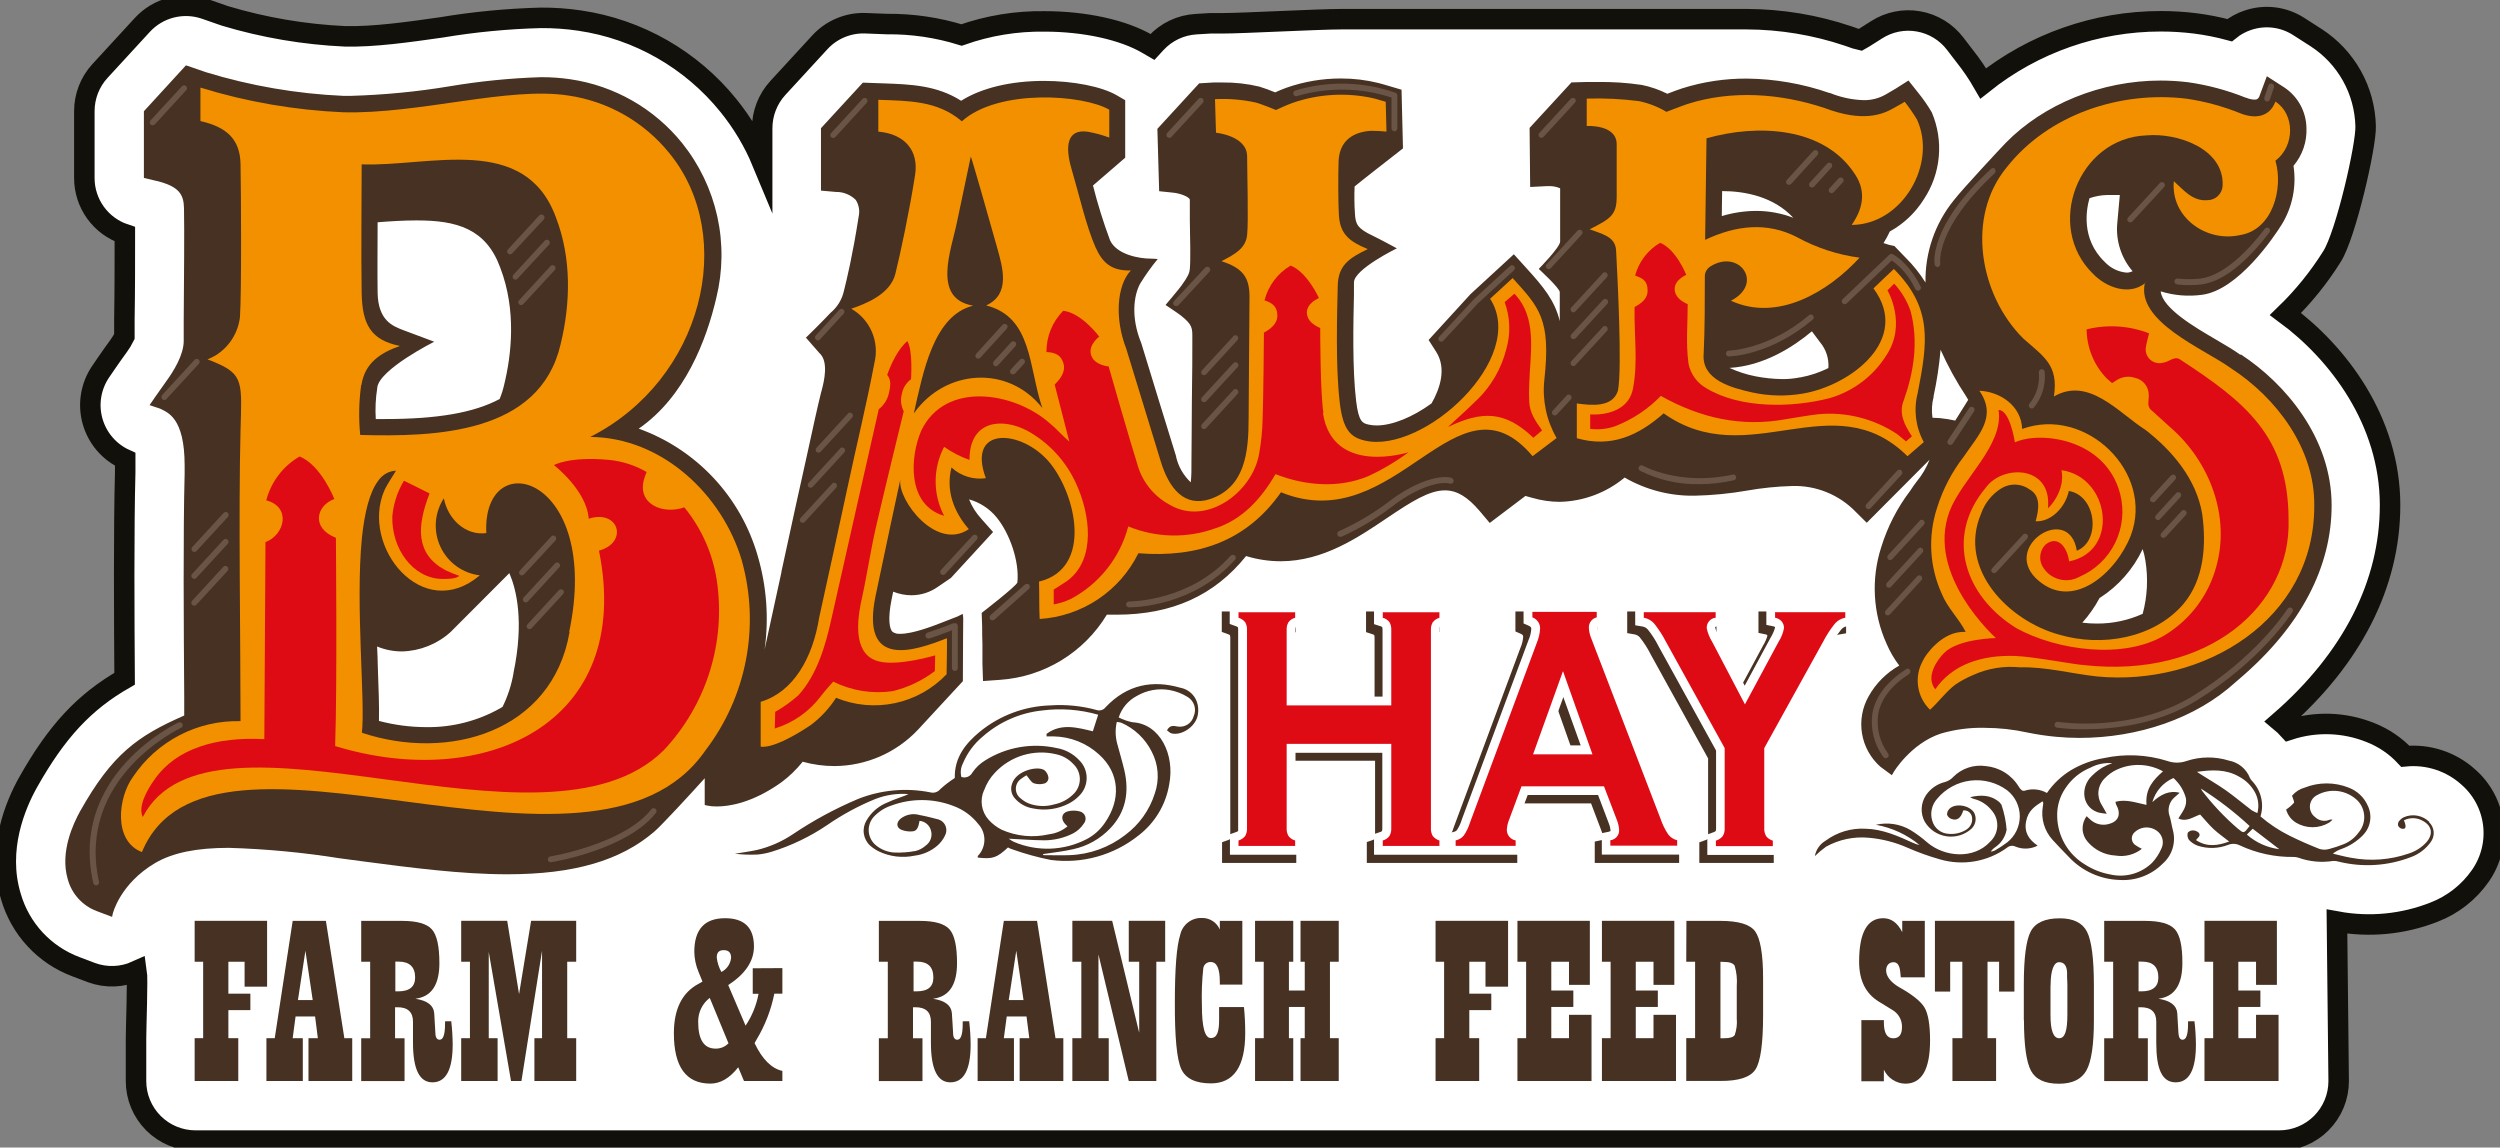 <svg xmlns="http://www.w3.org/2000/svg" fill="none" viewBox="0 0 122 56" height="56" width="122">
<rect x="0" y="0" width="122" height="56" fill="#808080" stroke="none"/>
<g clip-path="url(#clip0_73_437)">
<path fill="white" d="M120.453 37.919C120.039 37.545 119.552 37.263 119.022 37.088C118.493 36.914 117.933 36.852 117.378 36.906C116.907 36.4 116.327 36.005 115.683 35.752C114.415 35.238 113.005 35.19 111.704 35.617C111.569 35.468 111.424 35.329 111.269 35.201C114.777 32.149 116.635 28.506 116.635 24.657C116.635 20.533 114.094 17.213 111.532 15.324C112.401 14.482 113.164 13.538 113.805 12.512C114.472 11.463 115.477 7.096 115.443 6.152C115.422 5.292 115.192 4.45 114.773 3.7C114.353 2.949 113.758 2.312 113.037 1.844L112.19 1.301C111.827 1.064 111.414 0.912 110.984 0.857C110.554 0.803 110.116 0.846 109.705 0.984C109.378 1.091 109.074 1.257 108.807 1.474C108.251 1.324 107.684 1.212 107.112 1.14C106.56 1.072 106.003 1.038 105.446 1.038C102.299 1.038 99.245 2.107 96.782 4.07C96.513 3.602 96.209 3.154 95.873 2.732L95.415 2.135C94.977 1.559 94.338 1.17 93.626 1.044C92.914 0.918 92.18 1.065 91.572 1.457L90.978 1.833L90.781 1.946C90.622 1.91 90.466 1.862 90.315 1.802L90.177 1.754C88.588 1.219 86.924 0.943 85.249 0.936H65.454C64.347 0.936 60.617 1.137 59.671 1.137C59.343 1.137 59.12 1.137 59.092 1.137H59.064L58.363 1.179C57.615 1.224 56.913 1.557 56.406 2.11L56.24 2.291L55.997 2.15C54.816 1.457 52.938 1.044 50.973 1.044C49.594 1.024 48.223 1.249 46.923 1.708C45.745 1.342 44.517 1.162 43.283 1.174L42.238 1.134C41.82 1.118 41.404 1.194 41.018 1.356C40.632 1.517 40.286 1.761 40.004 2.07L37.959 4.293C37.464 4.833 37.19 5.54 37.194 6.273V7.914C36.78 6.917 36.224 5.986 35.545 5.148C33.731 2.903 31.14 1.423 28.287 1.004C27.659 0.911 27.024 0.867 26.389 0.871C24.761 0.913 23.138 1.069 21.532 1.338C19.908 1.57 18.23 1.807 16.835 1.773C14.849 1.682 12.881 1.347 10.975 0.775L10.015 0.441C9.483 0.257 8.909 0.233 8.363 0.371C7.817 0.509 7.324 0.804 6.943 1.219L4.881 3.462C4.388 3.997 4.115 4.699 4.116 5.428V8.683C4.114 9.291 4.305 9.884 4.66 10.377C5.015 10.87 5.516 11.238 6.093 11.429C6.093 12.648 6.093 14.303 6.07 15.564V15.615C6.07 16.065 6.07 16.198 6.07 16.288C6.07 16.333 6.07 16.373 6.07 16.421C5.99 16.584 5.895 16.739 5.788 16.885C5.429 17.374 4.915 18.132 4.909 18.141C4.672 18.491 4.514 18.888 4.446 19.305C4.378 19.723 4.402 20.15 4.517 20.557C4.631 20.964 4.833 21.341 5.108 21.662C5.383 21.983 5.725 22.24 6.11 22.414C6.11 22.488 6.11 22.57 6.11 22.66V23.045C6.036 25.859 6.061 30.116 6.081 33.122C4.104 34.253 2.766 35.704 1.376 38.168C0.764 39.257 -0.166 41.434 0.529 43.742C0.754 44.525 1.159 45.243 1.712 45.84C2.265 46.437 2.95 46.895 3.712 47.179L4.457 47.461C5.177 47.727 5.971 47.697 6.669 47.379C6.728 47.756 6.638 50.131 6.638 50.669V52.759C6.638 53.528 6.944 54.266 7.487 54.81C8.03 55.354 8.767 55.66 9.535 55.661H111.23C111.998 55.66 112.735 55.354 113.278 54.81C113.821 54.266 114.127 53.528 114.127 52.759L114.043 44.972C115.635 45.265 117.278 45.106 118.784 44.511C119.697 44.16 120.484 43.542 121.044 42.738C121.556 42.008 121.782 41.113 121.678 40.226C121.574 39.339 121.147 38.522 120.479 37.93"></path>
<path stroke-miterlimit="10" stroke="#12100B" d="M120.453 37.919C120.039 37.545 119.552 37.263 119.022 37.088C118.493 36.914 117.933 36.852 117.378 36.906C116.907 36.4 116.327 36.005 115.683 35.752C114.415 35.238 113.005 35.19 111.704 35.617C111.569 35.468 111.424 35.329 111.269 35.201C114.777 32.149 116.635 28.506 116.635 24.657C116.635 20.533 114.094 17.213 111.532 15.324C112.401 14.482 113.164 13.538 113.805 12.512C114.472 11.463 115.477 7.096 115.443 6.152C115.422 5.292 115.192 4.45 114.773 3.7C114.353 2.949 113.758 2.312 113.037 1.844L112.19 1.301C111.827 1.064 111.414 0.912 110.984 0.857C110.554 0.803 110.116 0.846 109.705 0.984C109.378 1.091 109.074 1.257 108.807 1.474C108.251 1.324 107.684 1.212 107.112 1.14C106.56 1.072 106.003 1.038 105.446 1.038C102.299 1.038 99.245 2.107 96.782 4.07C96.513 3.602 96.209 3.154 95.873 2.732L95.415 2.135C94.977 1.559 94.338 1.17 93.626 1.044C92.914 0.918 92.18 1.065 91.572 1.457L90.978 1.833L90.781 1.946C90.622 1.91 90.466 1.862 90.315 1.802L90.177 1.754C88.588 1.219 86.924 0.943 85.249 0.936H65.454C64.347 0.936 60.617 1.137 59.671 1.137C59.343 1.137 59.12 1.137 59.092 1.137H59.064L58.363 1.179C57.615 1.224 56.913 1.557 56.406 2.11L56.24 2.291L55.997 2.15C54.816 1.457 52.938 1.044 50.973 1.044C49.594 1.024 48.223 1.249 46.923 1.708C45.745 1.342 44.517 1.162 43.283 1.174L42.238 1.134C41.82 1.118 41.404 1.194 41.018 1.356C40.632 1.517 40.286 1.761 40.004 2.07L37.959 4.293C37.464 4.833 37.19 5.54 37.194 6.273V7.914C36.78 6.917 36.224 5.986 35.545 5.148C33.731 2.903 31.14 1.423 28.287 1.004C27.659 0.911 27.024 0.867 26.389 0.871C24.761 0.913 23.138 1.069 21.532 1.338C19.908 1.57 18.23 1.807 16.835 1.773C14.849 1.682 12.881 1.347 10.975 0.775L10.015 0.441C9.483 0.257 8.909 0.233 8.363 0.371C7.817 0.509 7.324 0.804 6.943 1.219L4.881 3.462C4.388 3.997 4.115 4.699 4.116 5.428V8.683C4.114 9.291 4.305 9.884 4.66 10.377C5.015 10.87 5.516 11.238 6.093 11.429C6.093 12.648 6.093 14.303 6.07 15.564V15.615C6.07 16.065 6.07 16.198 6.07 16.288C6.07 16.333 6.07 16.373 6.07 16.421C5.99 16.584 5.895 16.739 5.788 16.885C5.429 17.374 4.915 18.132 4.909 18.141C4.672 18.491 4.514 18.888 4.446 19.305C4.378 19.723 4.402 20.15 4.517 20.557C4.631 20.964 4.833 21.341 5.108 21.662C5.383 21.983 5.725 22.24 6.11 22.414C6.11 22.488 6.11 22.57 6.11 22.66V23.045C6.036 25.859 6.061 30.116 6.081 33.122C4.104 34.253 2.766 35.704 1.376 38.168C0.764 39.257 -0.166 41.434 0.529 43.742C0.754 44.525 1.159 45.243 1.712 45.84C2.265 46.437 2.95 46.895 3.712 47.179L4.457 47.461C5.177 47.727 5.971 47.697 6.669 47.379C6.728 47.756 6.638 50.131 6.638 50.669V52.759C6.638 53.528 6.944 54.266 7.487 54.81C8.03 55.354 8.767 55.66 9.535 55.661H111.23C111.998 55.66 112.735 55.354 113.278 54.81C113.821 54.266 114.127 53.528 114.127 52.759L114.043 44.972C115.635 45.265 117.278 45.106 118.784 44.511C119.697 44.16 120.484 43.542 121.044 42.738C121.556 42.004 121.78 41.105 121.671 40.215C121.562 39.326 121.128 38.508 120.453 37.919Z"></path>
<path fill="#463122" d="M81.357 40.863C81.224 40.662 81.12 40.443 81.046 40.212L77.658 31.419C77.603 31.296 77.571 31.164 77.564 31.029C77.564 30.998 77.564 30.975 77.669 30.939L77.951 30.834V29.838H73.952V30.814L74.209 30.927C74.325 30.978 74.331 31.021 74.331 31.086C74.317 31.265 74.273 31.441 74.201 31.606L70.942 40.374C70.887 40.56 70.806 40.737 70.702 40.9C70.654 40.946 70.595 40.977 70.53 40.99L70.21 41.072L69.99 40.996C69.951 40.981 69.914 40.963 69.877 40.942C69.864 40.895 69.858 40.847 69.86 40.798V31.137C69.854 31.091 69.854 31.044 69.86 30.998C69.895 30.971 69.934 30.951 69.976 30.939L70.258 30.837V29.838H66.663V30.848L66.96 30.944C66.994 30.954 67.027 30.967 67.059 30.984C67.076 31.033 67.083 31.085 67.079 31.137V34.383H62.828V31.137C62.827 31.087 62.831 31.038 62.843 30.989C62.875 30.971 62.909 30.955 62.944 30.944L63.243 30.848V29.838H59.623V30.837L59.906 30.939C59.946 30.951 59.983 30.969 60.018 30.992C60.036 31.038 60.042 31.088 60.038 31.137V40.801C60.044 40.847 60.044 40.894 60.038 40.939C60.002 40.965 59.962 40.986 59.92 40.999L59.637 41.101V42.11H63.258V41.092L62.975 40.996C62.939 40.986 62.904 40.97 62.874 40.948C62.857 40.901 62.85 40.851 62.854 40.801V37.124H67.104V40.801C67.107 40.849 67.101 40.898 67.087 40.945C67.054 40.966 67.019 40.983 66.983 40.996L66.7 41.092V42.11H74.043V41.103L73.76 41.007C73.619 40.962 73.619 40.928 73.619 40.906C73.632 40.776 73.666 40.649 73.718 40.529L74.209 39.206H77.644L78.146 40.532C78.198 40.648 78.233 40.771 78.248 40.897C78.248 40.948 78.248 40.965 78.248 40.965C78.223 40.983 78.194 40.993 78.163 40.996L77.824 41.069V42.11H81.942V41.081L81.617 40.999C81.537 40.985 81.464 40.941 81.414 40.877M75.949 34.429L76.782 36.785H75.088L75.949 34.429Z"></path>
<path fill="#463122" d="M85.813 29.838V30.885L86.155 30.956C86.185 30.959 86.213 30.972 86.234 30.992C86.243 31.001 86.249 31.014 86.251 31.026C86.201 31.197 86.128 31.359 86.034 31.51L84.774 33.849L83.554 31.513C83.466 31.361 83.393 31.201 83.337 31.035C83.335 31.019 83.335 31.003 83.337 30.987C83.364 30.971 83.393 30.96 83.424 30.956L83.763 30.882V29.838H79.408V30.896L79.764 30.958C79.865 30.975 79.958 31.027 80.024 31.105C80.226 31.358 80.401 31.631 80.546 31.92L83.356 37.011V40.798C83.359 40.845 83.353 40.892 83.339 40.937C83.302 40.969 83.258 40.993 83.209 41.004L82.927 41.106V42.11H86.559V41.115L86.276 41.013C86.235 41.001 86.196 40.982 86.161 40.956C86.144 40.908 86.138 40.857 86.141 40.806V37.019L88.951 31.928C89.097 31.64 89.27 31.367 89.47 31.114C89.538 31.036 89.631 30.984 89.733 30.967L90.089 30.905V29.847L85.813 29.838Z"></path>
<path fill="#463122" d="M49.205 41.366C49.28 41.404 49.357 41.435 49.437 41.46C50.038 41.673 50.655 41.842 51.281 41.966C52.036 42.064 52.803 42.01 53.536 41.806C54.27 41.602 54.955 41.252 55.551 40.778C56.346 40.173 56.883 39.289 57.053 38.303C57.352 36.819 56.599 35.314 55.266 35.246C55.032 35.199 54.806 35.12 54.593 35.011C54.666 34.784 54.783 34.574 54.938 34.392C55.093 34.211 55.282 34.062 55.494 33.953C55.969 33.681 56.522 33.581 57.062 33.671C57.384 33.728 57.693 33.847 57.971 34.021C58.121 34.116 58.232 34.262 58.284 34.431C58.336 34.601 58.325 34.784 58.253 34.946C58.209 35.115 58.103 35.262 57.956 35.355C57.809 35.449 57.632 35.484 57.46 35.453C57.285 35.421 57.09 35.37 56.949 35.639C57.033 35.699 57.096 35.772 57.169 35.789C57.643 35.905 58.285 35.506 58.437 34.966C58.481 34.79 58.487 34.607 58.454 34.429C58.419 34.215 58.319 34.017 58.167 33.862C58.016 33.707 57.82 33.602 57.607 33.563C56.254 33.173 55.009 33.396 53.952 34.514C53.903 34.579 53.834 34.628 53.755 34.652C53.677 34.676 53.593 34.676 53.515 34.649C52.78 34.447 52.016 34.37 51.255 34.423C50 34.461 48.793 34.911 47.819 35.704C47.135 36.27 46.57 36.949 46.593 37.967C46.344 38.127 46.108 38.307 45.89 38.507C45.831 38.58 45.752 38.633 45.664 38.662C45.575 38.69 45.48 38.691 45.39 38.665C44.205 38.432 42.978 38.547 41.857 38.996C40.746 39.466 39.683 40.042 38.683 40.716C38.153 41.07 37.565 41.328 36.946 41.477C36.587 41.553 36.223 41.604 35.861 41.663C36.236 41.707 36.614 41.719 36.991 41.7C37.215 41.677 37.436 41.632 37.652 41.567C38.616 41.269 39.53 40.829 40.366 40.263C41.095 39.76 41.876 39.336 42.696 38.999C43.216 38.794 43.776 38.708 44.334 38.75C44.224 38.805 44.111 38.852 43.995 38.889C43.719 38.983 43.449 39.092 43.184 39.214C42.81 39.389 42.498 39.675 42.289 40.032C42.171 40.224 42.123 40.452 42.154 40.675C42.184 40.899 42.291 41.105 42.456 41.259C42.582 41.371 42.723 41.466 42.873 41.542C43.419 41.806 44.037 41.882 44.63 41.757C45.049 41.707 45.443 41.531 45.76 41.253C45.91 41.118 46.032 40.953 46.118 40.77C46.156 40.7 46.177 40.622 46.182 40.543C46.186 40.463 46.173 40.384 46.144 40.309C46.115 40.235 46.07 40.169 46.013 40.114C45.955 40.059 45.886 40.018 45.81 39.992C45.497 39.913 45.184 39.828 44.867 39.771C44.709 39.725 44.541 39.719 44.38 39.752C44.218 39.785 44.066 39.856 43.938 39.961C43.732 40.145 43.74 40.382 43.983 40.492C44.163 40.564 44.357 40.59 44.548 40.569C44.783 40.546 44.831 40.286 44.873 40.057C45.008 40.069 45.136 40.124 45.238 40.214C45.34 40.304 45.41 40.425 45.438 40.557C45.471 40.687 45.464 40.823 45.418 40.948C45.372 41.073 45.289 41.182 45.181 41.259C45.038 41.389 44.866 41.482 44.678 41.528C44.336 41.591 43.987 41.617 43.639 41.604C43.319 41.584 43.013 41.465 42.763 41.265C42.656 41.181 42.568 41.077 42.504 40.957C42.441 40.837 42.403 40.705 42.394 40.569C42.385 40.434 42.405 40.298 42.452 40.171C42.499 40.043 42.572 39.928 42.667 39.831C42.903 39.589 43.194 39.408 43.515 39.305C44.488 38.948 45.558 38.957 46.525 39.33C47.007 39.506 47.43 39.814 47.745 40.218C47.94 40.432 48.045 40.713 48.039 41.002C48.033 41.291 47.917 41.568 47.714 41.774C47.714 41.774 47.714 41.825 47.714 41.85C48.445 41.932 48.64 41.867 49.199 41.347M54.509 35.232C54.583 35.236 54.656 35.249 54.726 35.272C55.361 35.552 55.88 36.044 56.195 36.663C56.362 36.977 56.463 37.323 56.49 37.677C56.517 38.032 56.471 38.389 56.353 38.725C56.096 39.536 55.59 40.245 54.907 40.75C54.129 41.352 53.182 41.696 52.199 41.731C51.769 41.748 51.337 41.731 50.905 41.731V41.678C51.394 41.601 51.891 41.553 52.374 41.44C53.058 41.291 53.682 40.942 54.167 40.436C54.921 39.655 55.124 38.691 54.867 37.585C54.763 37.141 54.63 36.711 54.514 36.27C54.426 35.929 54.421 35.572 54.5 35.229M48.022 38.572C48.137 38.25 48.318 37.955 48.553 37.707C48.929 37.305 49.404 37.01 49.931 36.852C50.458 36.695 51.018 36.68 51.552 36.81C51.87 36.88 52.158 37.046 52.379 37.285C52.481 37.381 52.562 37.498 52.616 37.627C52.671 37.756 52.698 37.895 52.696 38.035C52.694 38.175 52.663 38.313 52.605 38.441C52.548 38.568 52.464 38.682 52.36 38.776C52.108 39.019 51.793 39.184 51.45 39.254C51.038 39.374 50.598 39.358 50.196 39.206C50.054 39.146 49.922 39.062 49.807 38.96C49.731 38.903 49.671 38.83 49.63 38.745C49.589 38.66 49.57 38.566 49.573 38.472C49.576 38.378 49.602 38.286 49.648 38.204C49.694 38.122 49.759 38.052 49.838 38.001C49.92 37.941 50.004 37.885 50.092 37.834C50.222 37.987 50.309 38.156 50.439 38.219C50.591 38.273 50.754 38.282 50.911 38.247C50.948 38.243 50.984 38.232 51.017 38.214C51.05 38.196 51.079 38.172 51.102 38.142C51.126 38.113 51.143 38.08 51.153 38.044C51.164 38.008 51.167 37.97 51.162 37.933C51.143 37.803 51.079 37.684 50.981 37.596C50.674 37.35 49.595 37.596 49.392 38.238C49.346 38.358 49.334 38.488 49.357 38.614C49.379 38.74 49.435 38.857 49.519 38.954C49.749 39.22 50.066 39.397 50.414 39.452C51.01 39.575 51.631 39.488 52.17 39.206C52.355 39.109 52.523 38.983 52.667 38.832C52.782 38.719 52.873 38.584 52.935 38.435C52.997 38.286 53.029 38.127 53.029 37.965C53.029 37.804 52.997 37.645 52.935 37.496C52.873 37.347 52.782 37.212 52.667 37.099C52.375 36.785 51.988 36.577 51.566 36.505C50.373 36.24 49.124 36.454 48.087 37.101C47.837 37.252 47.623 37.453 47.457 37.693C47.409 37.789 47.327 37.865 47.228 37.906C47.128 37.947 47.017 37.951 46.915 37.916C46.857 37.691 46.885 37.452 46.994 37.246C47.204 36.741 47.534 36.296 47.954 35.947C48.764 35.231 49.777 34.785 50.852 34.672C51.769 34.553 52.702 34.623 53.591 34.878C53.498 35.161 53.419 35.419 53.331 35.687C52.563 35.501 51.786 35.283 51.072 35.812C51.072 35.854 51.072 35.894 51.072 35.936H51.419C52.243 35.95 53.033 36.266 53.639 36.824C54.647 37.735 54.706 39.019 53.921 40.15C53.691 40.492 53.379 40.771 53.012 40.959C52.468 41.237 51.87 41.392 51.259 41.414C50.649 41.435 50.041 41.323 49.479 41.084C49.39 41.039 49.305 40.987 49.225 40.928C49.818 40.956 50.394 41.004 50.97 41.007C51.461 41.005 51.945 40.886 52.382 40.662C52.588 40.55 52.763 40.387 52.891 40.19C52.932 40.142 52.959 40.084 52.971 40.022C52.983 39.96 52.979 39.896 52.959 39.836C52.939 39.776 52.903 39.722 52.856 39.681C52.809 39.638 52.752 39.609 52.69 39.596C52.496 39.545 52.293 39.545 52.1 39.596C51.795 39.684 51.755 39.981 51.992 40.227C52.018 40.255 52.046 40.28 52.094 40.326C51.837 40.539 51.525 40.673 51.193 40.713C50.419 40.892 49.607 40.813 48.88 40.49C48.636 40.367 48.418 40.199 48.236 39.995C48.067 39.803 47.957 39.566 47.918 39.313C47.88 39.059 47.915 38.8 48.019 38.566" clip-rule="evenodd" fill-rule="evenodd"></path>
<path fill="#463122" d="M118.553 40.111C118.394 39.954 118.191 39.848 117.971 39.806C117.752 39.764 117.525 39.789 117.319 39.876C117.218 39.922 117.131 39.993 117.065 40.083C117.044 40.114 117.03 40.15 117.024 40.188C117.018 40.225 117.02 40.264 117.031 40.3C117.05 40.337 117.078 40.369 117.111 40.394C117.144 40.419 117.182 40.436 117.223 40.444C117.412 40.473 117.443 40.343 117.31 40.032C117.458 39.957 117.623 39.921 117.789 39.928C117.954 39.935 118.115 39.984 118.256 40.071C118.691 40.317 118.745 40.722 118.403 41.109C118.172 41.359 117.88 41.545 117.556 41.649C116.649 41.965 115.675 42.038 114.732 41.859C114.432 41.81 114.139 41.726 113.845 41.658C113.972 41.554 114.118 41.476 114.274 41.426C114.667 41.284 115.022 41.054 115.314 40.756C115.496 40.569 115.616 40.332 115.658 40.075C115.7 39.817 115.662 39.553 115.548 39.319C115.459 39.117 115.331 38.935 115.171 38.783C115.011 38.632 114.822 38.514 114.616 38.436C113.926 38.162 113.157 38.162 112.467 38.436C112.226 38.502 112.011 38.64 111.851 38.832C111.891 38.968 111.978 39.132 111.942 39.18C111.83 39.304 111.703 39.414 111.563 39.505C111.637 39.775 111.812 40.006 112.052 40.15C112.295 40.293 112.571 40.368 112.852 40.368C113.134 40.368 113.41 40.293 113.653 40.15C113.715 40.107 113.773 40.058 113.825 40.003C113.765 39.985 113.7 39.991 113.645 40.02C113.53 40.06 113.407 40.068 113.289 40.041C113.171 40.015 113.063 39.957 112.975 39.873C112.891 39.81 112.824 39.727 112.78 39.632C112.736 39.537 112.717 39.432 112.724 39.327C112.73 39.223 112.763 39.121 112.819 39.032C112.875 38.944 112.952 38.87 113.043 38.818C113.36 38.633 113.73 38.559 114.094 38.605C114.457 38.652 114.796 38.817 115.057 39.076C115.254 39.284 115.367 39.557 115.375 39.844C115.383 40.13 115.285 40.41 115.099 40.628C114.917 40.881 114.667 41.077 114.379 41.194C114.148 41.287 113.911 41.366 113.67 41.429C113.514 41.476 113.348 41.476 113.193 41.429C112.704 41.236 112.218 41.024 111.744 40.789C111.229 40.535 110.748 40.217 110.312 39.842C110.403 39.546 110.414 39.23 110.343 38.928C110.273 38.626 110.124 38.348 109.911 38.123C109.865 38.078 109.826 38.025 109.798 37.967C109.714 37.75 109.575 37.558 109.396 37.409C109.216 37.261 109.002 37.161 108.773 37.118C108.102 36.909 107.382 36.914 106.714 37.133C106.406 37.244 106.068 37.244 105.76 37.133C104.762 36.821 103.7 36.774 102.679 36.994C102.109 37.089 101.561 37.29 101.063 37.585C100.599 37.868 100.199 38.248 99.891 38.697C99.733 38.608 99.558 38.551 99.377 38.53C99.196 38.509 99.013 38.524 98.838 38.575C98.685 38.637 98.606 38.524 98.522 38.4C98.35 38.114 98.115 37.874 97.833 37.697C97.551 37.521 97.232 37.414 96.901 37.384C96.614 37.343 96.322 37.369 96.047 37.461C95.773 37.553 95.524 37.708 95.319 37.913C95.213 38.029 95.079 38.113 94.929 38.159C94.543 38.249 94.204 38.483 93.983 38.813C93.859 39.002 93.787 39.221 93.778 39.448C93.768 39.675 93.819 39.9 93.927 40.099C94.041 40.29 94.196 40.453 94.38 40.577C94.565 40.7 94.775 40.781 94.995 40.812C95.215 40.844 95.439 40.826 95.651 40.76C95.862 40.694 96.057 40.581 96.22 40.43C96.318 40.332 96.383 40.204 96.404 40.067C96.425 39.929 96.403 39.788 96.339 39.664C96.115 39.291 95.412 39.177 95.124 39.477C95.088 39.514 95.06 39.559 95.041 39.608C95.023 39.656 95.015 39.708 95.017 39.76C95.035 39.805 95.061 39.846 95.095 39.88C95.129 39.914 95.17 39.941 95.215 39.958C95.497 40.071 95.689 39.935 95.808 39.548C95.909 39.536 96.01 39.564 96.09 39.627C96.169 39.689 96.221 39.781 96.234 39.882C96.252 39.987 96.241 40.096 96.201 40.196C96.162 40.295 96.096 40.383 96.011 40.447C95.983 40.472 95.951 40.493 95.918 40.51C95.67 40.655 95.382 40.718 95.096 40.691C94.914 40.683 94.739 40.618 94.596 40.506C94.452 40.393 94.348 40.238 94.297 40.063C94.239 39.879 94.229 39.682 94.27 39.493C94.311 39.304 94.4 39.129 94.528 38.985C94.939 38.49 95.522 38.17 96.16 38.094C96.798 38.017 97.441 38.188 97.957 38.572C98.147 38.724 98.3 38.916 98.406 39.135C98.511 39.355 98.566 39.595 98.566 39.838C98.566 40.081 98.511 40.321 98.406 40.54C98.3 40.76 98.147 40.952 97.957 41.103C97.763 41.251 97.559 41.385 97.347 41.505C97.284 41.533 97.218 41.551 97.149 41.559C97.209 41.471 97.286 41.396 97.375 41.338C97.518 41.24 97.64 41.115 97.734 40.969C97.828 40.824 97.892 40.661 97.923 40.49C97.891 40.072 97.805 39.661 97.669 39.265C97.64 39.223 97.607 39.183 97.57 39.146C97.132 38.773 96.647 38.787 96.144 38.9C96.207 38.948 96.281 38.981 96.358 38.996C96.681 39.082 96.968 39.269 97.177 39.528C97.276 39.635 97.352 39.76 97.402 39.896C97.451 40.032 97.473 40.177 97.467 40.322C97.46 40.467 97.425 40.609 97.363 40.741C97.301 40.871 97.214 40.989 97.107 41.087C96.322 41.935 94.91 41.839 94.054 41.115C93.799 40.89 93.527 40.688 93.238 40.51C92.728 40.208 92.121 40.115 91.543 40.249C92.327 40.39 93.061 40.73 93.675 41.236C93.565 41.217 93.457 41.182 93.356 41.132C92.611 40.792 91.862 40.461 91.046 40.442C90.347 40.401 89.656 40.607 89.092 41.024C88.955 41.104 88.836 41.213 88.745 41.344C88.654 41.474 88.592 41.623 88.564 41.779C88.734 41.611 88.917 41.457 89.112 41.318C89.749 40.965 90.479 40.813 91.204 40.883C91.857 40.941 92.495 41.106 93.094 41.372C93.606 41.597 94.134 41.786 94.672 41.938C95.224 42.098 95.804 42.13 96.37 42.032C96.935 41.934 97.471 41.708 97.937 41.372C97.994 41.321 98.065 41.288 98.14 41.278C98.216 41.268 98.293 41.281 98.361 41.316C98.533 41.386 98.718 41.418 98.904 41.41C99.09 41.401 99.271 41.353 99.437 41.267C99.027 40.985 98.77 40.637 98.872 40.091C98.974 39.545 99.315 39.339 99.677 39.104C99.699 39.152 99.711 39.163 99.711 39.175C99.711 39.24 99.697 39.305 99.688 39.37C99.641 39.656 99.658 39.95 99.74 40.229C99.822 40.507 99.965 40.764 100.16 40.979C100.417 41.262 100.693 41.545 100.967 41.828C101.286 42.168 101.67 42.441 102.095 42.632C102.52 42.824 102.978 42.929 103.444 42.942C103.83 42.967 104.218 42.908 104.579 42.77C104.941 42.633 105.269 42.419 105.542 42.144C105.772 41.943 105.939 41.681 106.026 41.388C106.112 41.095 106.114 40.784 106.031 40.49C105.972 40.269 105.946 40.037 105.876 39.825C105.817 39.663 105.81 39.487 105.855 39.321C105.901 39.154 105.997 39.007 106.13 38.897C106.206 38.824 106.288 38.756 106.367 38.688C105.859 38.555 105.443 38.77 105.034 39.144C105.108 38.883 105.238 38.643 105.416 38.44C105.594 38.236 105.815 38.075 106.062 37.967C106.351 38.223 106.561 38.557 106.666 38.928C106.757 39.347 106.491 39.624 106.305 39.941C106.709 40.13 107.028 39.862 107.367 39.749C107.59 39.992 107.79 40.241 108.016 40.453C108.242 40.665 108.508 40.849 108.784 41.067C108.22 41.273 107.697 41.349 107.163 40.996C107.248 40.88 107.423 40.789 107.296 40.634C107.254 40.596 107.205 40.566 107.152 40.547C107.099 40.529 107.042 40.521 106.985 40.524C106.904 40.524 106.774 40.592 106.757 40.659C106.745 40.715 106.744 40.773 106.755 40.829C106.766 40.884 106.787 40.937 106.819 40.985C106.935 41.111 107.079 41.207 107.24 41.267C107.728 41.43 108.257 41.416 108.736 41.228C108.827 41.193 108.924 41.176 109.022 41.181C109.119 41.185 109.214 41.21 109.301 41.253C110.119 41.637 111.013 41.83 111.916 41.819C112 41.817 112.083 41.83 112.162 41.856C112.705 42.05 113.287 42.104 113.856 42.014C113.952 42.009 114.048 42.022 114.139 42.051C115.307 42.338 116.535 42.259 117.658 41.825C118.044 41.684 118.378 41.429 118.618 41.095C118.726 40.952 118.778 40.773 118.764 40.593C118.749 40.414 118.669 40.246 118.539 40.122M104.723 39.274C104.218 39.166 103.746 38.991 103.235 39.127C103.239 39.169 103.249 39.211 103.263 39.251C103.517 39.701 103.404 40.068 102.953 40.198C102.788 40.254 102.611 40.263 102.441 40.224C102.271 40.186 102.115 40.102 101.99 39.981L101.829 39.831C101.692 40.012 101.622 40.236 101.631 40.463C101.64 40.69 101.726 40.907 101.877 41.078C102.046 41.277 102.254 41.44 102.488 41.555C102.722 41.671 102.977 41.738 103.238 41.751C103.463 41.789 103.694 41.779 103.915 41.723C104.136 41.667 104.343 41.565 104.523 41.423C104.407 41.361 104.317 41.318 104.24 41.262C104.183 41.231 104.134 41.186 104.098 41.132C104.061 41.077 104.039 41.014 104.033 40.949C104.027 40.883 104.038 40.817 104.064 40.757C104.09 40.697 104.13 40.644 104.181 40.603C104.343 40.455 104.555 40.375 104.774 40.38C104.993 40.385 105.202 40.475 105.356 40.631C105.453 40.733 105.517 40.863 105.538 41.003C105.559 41.142 105.537 41.285 105.475 41.412C105.364 41.669 105.209 41.906 105.017 42.11C104.752 42.365 104.428 42.55 104.074 42.649C103.72 42.748 103.348 42.757 102.989 42.676C102.539 42.595 102.11 42.425 101.727 42.175C101.327 41.931 100.995 41.59 100.762 41.183C100.528 40.776 100.401 40.317 100.391 39.848C100.373 39.365 100.509 38.888 100.778 38.487C101.076 38.024 101.51 37.664 102.021 37.458C102.347 37.286 102.715 37.212 103.083 37.243C102.913 37.297 102.749 37.369 102.594 37.458C102.364 37.6 102.155 37.776 101.975 37.978C101.504 38.578 101.668 39.46 102.447 39.661C102.549 39.687 102.653 39.689 102.811 39.712C102.71 39.531 102.631 39.404 102.56 39.271C102.434 39.073 102.38 38.838 102.406 38.605C102.432 38.372 102.538 38.155 102.704 37.989C102.872 37.812 103.073 37.666 103.294 37.562C103.65 37.396 104.041 37.317 104.434 37.331C104.826 37.344 105.21 37.451 105.554 37.642C105.082 38.057 104.684 38.49 104.749 39.268M107.358 37.763L107.214 37.667C107.929 37.562 108.626 37.529 109.27 37.902C109.594 38.074 109.861 38.336 110.038 38.657C110.209 38.969 110.252 39.335 110.16 39.678C110.061 39.64 109.967 39.592 109.877 39.537C109.456 39.217 109.047 38.869 108.618 38.566C108.188 38.264 107.77 38.029 107.355 37.763M109.211 40.442C108.562 39.885 107.973 39.261 107.454 38.581C107.434 38.551 107.418 38.518 107.406 38.484C108.252 39.019 109.047 39.629 109.781 40.309C109.499 40.682 109.499 40.679 109.216 40.442M109.649 40.724L109.931 40.442L111.23 41.44C110.641 41.367 110.088 41.117 109.643 40.724" clip-rule="evenodd" fill-rule="evenodd"></path>
<path fill="#463122" d="M109.318 17.306C108.999 17.074 108.587 16.834 108.149 16.577C107.093 15.96 105.534 15.052 105.441 14.218C106.095 14.422 106.787 14.479 107.466 14.385C109.231 14.15 110.976 11.556 111.357 10.943C111.875 10.089 112.075 9.079 111.922 8.092C112.358 7.578 112.584 6.918 112.555 6.245C112.548 5.851 112.447 5.465 112.257 5.12C112.068 4.775 111.798 4.482 111.47 4.265L110.623 3.719L110.273 4.658C110.254 4.734 110.208 4.8 110.143 4.842C110.101 4.856 110.057 4.863 110.013 4.862C109.873 4.855 109.735 4.823 109.606 4.766H109.587C108.679 4.401 107.731 4.147 106.763 4.011C106.324 3.959 105.883 3.932 105.441 3.931C102.549 3.931 99.736 5.08 97.886 6.966C97.677 7.181 95.746 9.249 95.345 9.775C94.426 10.907 93.937 12.329 93.964 13.788C93.689 13.346 93.362 12.938 92.992 12.572L92.447 12.006C92.266 11.975 92.088 11.927 91.916 11.862C92.031 11.68 92.133 11.491 92.224 11.296C92.901 10.922 93.471 10.382 93.882 9.727C94.293 9.107 94.545 8.395 94.612 7.655C94.68 6.914 94.563 6.168 94.272 5.484C94.068 5.136 93.838 4.806 93.582 4.494L93.133 3.929L92.515 4.322C92.515 4.322 92.379 4.407 92.032 4.605C91.697 4.8 91.313 4.898 90.925 4.887C90.368 4.867 89.818 4.748 89.301 4.537H89.273C87.978 4.087 86.619 3.85 85.249 3.835C84.176 3.829 83.109 3.99 82.086 4.313C81.908 4.37 81.606 4.483 81.366 4.576C80.974 4.38 80.558 4.235 80.129 4.146C79.401 4.037 78.665 3.989 77.929 4.002C77.646 4.002 77.46 4.002 77.398 4.002L76.686 4.022L74.644 6.242L74.672 9.124L75.52 9.082H75.588C75.776 9.077 75.963 9.113 76.135 9.189V11.786C76.135 12.068 75.091 13.123 75.091 13.123C75.091 13.123 76.116 14.062 76.116 14.255C76.116 14.693 76.116 15.267 76.116 15.669C75.87 14.656 75.319 14 74.498 13.095L73.876 12.408L71.761 14.354L69.716 16.591L70.078 17.157C70.614 17.988 70.258 18.986 69.86 19.685C68.934 20.361 67.937 20.762 67.186 20.762C67.051 20.763 66.917 20.749 66.785 20.72C66.502 20.652 66.302 20.607 66.178 19.558C65.991 18.002 66.042 15.739 66.073 14.388V13.782C66.073 13.14 68.166 12.119 68.166 12.119C68.166 12.119 67.279 11.639 66.999 11.508C66.217 11.141 66.152 10.92 66.121 10.425C66.091 9.985 66.086 9.543 66.104 9.101C66.333 8.906 67.576 7.933 68.409 7.286L68.465 7.243L68.395 4.378L67.83 4.211C67.728 4.18 67.386 4.078 67.265 4.05C66.666 3.902 66.052 3.828 65.435 3.83C64.529 3.829 63.63 3.982 62.775 4.282C62.614 4.339 62.396 4.432 62.227 4.508C61.974 4.401 61.716 4.306 61.453 4.226C60.863 4.085 60.258 4.018 59.651 4.025C59.389 4.025 59.219 4.025 59.216 4.025L58.519 4.067L56.48 6.287L56.567 9.331L57.268 9.404C57.581 9.435 58.064 9.608 58.064 9.758C58.064 9.975 58.064 10.323 58.064 10.736V10.756C58.081 11.687 58.104 12.702 58.064 13.118C58.042 13.335 57.979 13.488 57.649 13.946C57.505 14.144 56.878 14.883 56.878 14.883C56.878 14.883 57.474 15.276 57.621 15.392C58.214 15.861 58.186 16.017 58.186 16.54V16.613C58.186 17.125 58.186 18.392 58.163 19.617C58.163 20.895 58.14 22.103 58.143 22.519C58.146 22.935 58.143 23.246 58.109 23.537C57.754 23.204 57.505 22.773 57.395 22.298V22.273C56.83 20.474 56.265 18.596 55.7 16.763L55.678 16.704C55.192 15.496 55.319 14.441 55.633 13.853C55.892 13.429 56.181 13.024 56.497 12.64C56.497 12.64 56.271 12.62 56.13 12.62C55.638 12.62 54.5 12.444 54.17 11.726C53.844 10.851 53.566 9.959 53.337 9.053L54.91 7.696V6.709C54.91 6.338 54.91 5.416 54.91 5.357V4.89L54.506 4.655C53.772 4.226 52.374 3.948 50.945 3.948C49.324 3.948 47.892 4.293 46.903 4.918C45.717 4.158 44.413 4.115 43.153 4.07L42.108 4.033L40.063 6.256V9.302L40.795 9.367C40.973 9.364 41.15 9.396 41.315 9.463C41.481 9.529 41.631 9.627 41.758 9.752C41.835 9.869 41.887 10.001 41.912 10.139C41.938 10.277 41.935 10.418 41.905 10.555C41.605 12.479 41.326 13.621 41.185 14.19C41.093 14.611 40.864 14.989 40.532 15.264C40.227 15.592 39.422 16.396 39.335 16.472H39.321L39.352 16.503L39.979 17.221C40.459 17.632 40.21 18.636 40.092 19.071L40.069 19.153C39.919 19.739 39.654 20.958 39.42 22.032C39.304 22.558 39.194 23.062 39.1 23.478C38.934 24.227 38.759 25.002 38.598 25.763L38.132 27.904V27.932C37.861 29.186 37.588 30.441 37.313 31.697C37.527 30.172 37.413 28.618 36.98 27.14C36.574 25.716 35.835 24.409 34.825 23.327C33.815 22.245 32.562 21.419 31.171 20.918C33.43 19.354 34.475 16.594 34.955 14.54C35.276 13.236 35.293 11.876 35.004 10.565C34.714 9.253 34.127 8.027 33.286 6.98C31.925 5.294 29.98 4.183 27.838 3.869C27.355 3.797 26.867 3.763 26.378 3.767C24.891 3.815 23.409 3.963 21.942 4.211C20.347 4.476 18.736 4.632 17.121 4.678H16.759C14.48 4.578 12.223 4.189 10.041 3.521L9.075 3.188L7.022 5.428V8.683L7.638 8.83C8.747 9.093 8.965 9.5 8.979 10.156C9.002 11.192 8.979 13.762 8.965 15.638C8.965 16.486 8.965 16.28 8.965 16.639C8.965 17.332 8.457 18.132 8.118 18.599C7.779 19.066 7.299 19.77 7.299 19.77L7.813 19.942C8.183 20.129 9.01 20.384 9.01 22.711V23.121C8.934 26.054 8.965 30.475 8.99 34.004V34.918C6.694 35.922 5.466 36.816 3.907 39.593C3.594 40.159 2.91 41.573 3.308 42.911C3.404 43.263 3.582 43.587 3.828 43.856C4.073 44.126 4.379 44.333 4.72 44.461L5.469 44.743L5.503 44.591C5.503 44.577 5.858 43.123 7.581 42.11C8.428 41.615 9.595 41.375 11.162 41.375C12.976 41.429 14.784 41.599 16.576 41.884L17.632 42.025C20.021 42.339 22.489 42.665 24.754 42.665C27.999 42.665 30.278 42.003 31.93 40.583C32.309 40.258 33.757 38.682 34.39 37.978V39.282L34.494 39.31C34.656 39.343 34.821 39.358 34.986 39.355C35.551 39.355 36.68 39.203 38.109 38.193C38.506 37.901 38.863 37.558 39.171 37.172C39.679 37.313 40.203 37.385 40.73 37.384C41.494 37.379 42.248 37.218 42.948 36.913C43.648 36.607 44.279 36.162 44.802 35.605L46.988 33.241V33.187C46.988 31.827 47.008 30.195 47.005 30.152L46.983 29.957L46.728 30.084L45.915 30.401C45.542 30.545 44.557 30.93 43.938 30.93C43.805 30.942 43.672 30.91 43.56 30.837C43.41 30.712 43.311 30.215 43.514 29.23L43.588 28.874C43.872 28.988 44.175 29.047 44.48 29.049C44.94 29.047 45.389 28.904 45.765 28.639L46.404 28.204L48.462 25.964L47.878 25.305C47.627 25.031 47.428 24.714 47.29 24.369C47.812 24.515 48.277 24.817 48.623 25.234C49.264 26.009 49.753 27.375 49.648 28.421C49.632 28.577 47.906 29.909 47.906 29.909L47.929 30.562C47.929 30.845 47.929 31.128 47.943 31.433V31.453C47.943 31.773 47.943 32.093 47.943 32.387L47.971 33.235L48.804 33.176C49.863 33.103 50.89 32.776 51.796 32.223C52.703 31.669 53.464 30.906 54.014 29.997C54.175 29.997 54.331 29.997 54.486 29.997C57.194 29.997 59.264 29.061 60.809 27.135C61.358 27.303 61.929 27.389 62.504 27.389C64.565 27.389 66.282 26.227 67.666 25.293C68.886 24.47 69.745 23.93 70.513 23.93C71.092 23.93 71.611 24.238 72.207 24.937L72.698 25.52L74.441 24.202L74.777 24.295C75.211 24.423 75.661 24.488 76.113 24.49C77.272 24.465 78.389 24.047 79.281 23.305C80.322 23.906 81.506 24.212 82.707 24.19C83.559 24.171 84.409 24.088 85.249 23.942C85.971 23.814 86.701 23.739 87.434 23.718C88.015 23.697 88.593 23.798 89.132 24.016C89.67 24.233 90.157 24.561 90.561 24.98L91.097 25.511L94.162 22.434C94.011 22.822 93.798 23.183 93.532 23.503C93.427 23.65 93.317 23.786 93.218 23.95C92.59 24.775 92.112 25.705 91.806 26.696C91.303 28.248 91.396 29.932 92.066 31.419C92.228 31.797 92.435 32.153 92.684 32.48C92.059 32.83 91.543 33.347 91.193 33.973C90.879 34.525 90.763 35.167 90.866 35.793C90.969 36.42 91.284 36.992 91.758 37.413L92.323 37.831L92.399 37.698C92.399 37.684 93.246 36.284 94.707 35.8C95.398 35.597 96.118 35.501 96.839 35.518C97.548 35.519 98.255 35.596 98.948 35.749C99.408 35.844 99.873 35.912 100.341 35.956C100.713 35.99 101.092 36.01 101.47 36.01C104.32 36.01 107.149 35.071 109.095 33.289L109.29 33.122C112.326 30.529 113.783 27.627 113.783 24.657C113.783 21.356 111.496 18.695 109.363 17.303M104.06 13.239C103.972 13.282 103.875 13.304 103.777 13.304C103.379 13.269 103.007 13.09 102.73 12.801L102.713 12.784C101.535 11.653 101.818 10.199 101.967 9.673C102.24 9.578 102.526 9.525 102.814 9.517H102.857C102.944 9.517 103.038 9.517 103.139 9.517C103.241 9.517 103.34 9.517 103.447 9.517L103.323 10.889C103.283 11.311 103.33 11.737 103.459 12.141C103.588 12.545 103.797 12.918 104.074 13.239M102.476 29.174C103.381 28.594 104.105 27.769 104.563 26.795C104.62 26.972 104.664 27.154 104.692 27.338C104.837 28.21 104.792 29.102 104.563 29.954C103.858 30.273 103.093 30.435 102.32 30.43C102.085 30.43 101.851 30.415 101.617 30.387C101.947 30.018 102.232 29.611 102.464 29.174M85.695 10.292C85.129 10.296 84.566 10.381 84.023 10.544L84.04 9.325C85.141 9.325 86.556 9.591 87.514 10.629C86.933 10.405 86.317 10.291 85.695 10.292ZM88.42 16.167L88.813 16.695C89.112 17.047 89.26 17.502 89.225 17.962C88.791 18.178 88.329 18.331 87.853 18.418H87.83C87.551 18.474 87.267 18.501 86.983 18.5C86.542 18.494 86.102 18.448 85.669 18.364C85.231 18.279 84.805 18.141 84.399 17.954C86.056 17.855 87.477 16.959 88.429 16.161M94.359 19.368V19.331C94.52 18.585 94.634 17.829 94.701 17.069C95.055 17.865 95.475 18.631 95.958 19.357C95.992 19.408 96.048 19.512 96.048 19.512L95.415 20.525C95.166 20.468 94.913 20.428 94.659 20.403L94.305 20.386C94.255 20.049 94.273 19.704 94.359 19.374M76.166 18.783H76.152C76.152 18.732 76.152 18.681 76.152 18.63C76.152 18.681 76.152 18.735 76.152 18.788M24.607 18.76C24.552 19.004 24.477 19.242 24.381 19.473C23.131 20.14 21.354 20.449 18.804 20.449H18.338C18.306 19.945 18.33 19.439 18.409 18.941V18.919C18.505 18.025 21.19 16.676 21.19 16.676L19.677 16.11C19.16 15.912 18.451 15.638 18.428 14.286C18.411 13.154 18.428 12.003 18.428 10.847C19.027 10.799 19.705 10.756 20.332 10.756C22.283 10.756 23.721 11.149 24.418 13.078C25.209 15.151 24.958 17.32 24.605 18.766M24.494 34.511L24.438 34.547C23.328 35.182 22.067 35.505 20.789 35.484C20.014 35.482 19.242 35.38 18.493 35.181C18.51 34.502 18.476 33.586 18.437 32.534C18.437 32.217 18.414 31.886 18.403 31.549C18.787 31.708 19.199 31.79 19.614 31.79C20.494 31.769 21.337 31.433 21.989 30.842L24.856 27.969C25.195 28.75 25.587 30.308 25.059 32.831V32.853C24.96 33.425 24.779 33.98 24.523 34.499L24.494 34.511Z"></path>
<path fill="#F39000" d="M104.675 13.788C104.207 15.697 107.579 17.032 108.863 17.965C111.1 19.413 112.958 21.894 112.936 24.646C112.972 30.271 107.505 33.507 102.343 33.012C101.086 32.876 99.852 32.537 98.578 32.565C97.793 32.486 97.001 32.616 96.282 32.944C95.986 33.068 95.702 33.221 95.435 33.399C95.014 33.699 94.531 34.338 94.184 34.635C93.868 34.329 93.664 33.926 93.603 33.49C93.541 33.054 93.626 32.61 93.845 32.228C93.899 32.064 94.754 30.755 95.926 30.84C95.59 30.172 95.037 29.672 94.754 28.967C94.159 27.653 94.078 26.162 94.526 24.79C94.808 23.882 95.251 23.032 95.833 22.281C96.545 21.221 97.48 20.347 96.593 19.068C97.641 19.116 98.646 19.826 98.68 20.932C101.8 19.801 105.144 23.062 103.983 26.131C103.297 27.915 101.106 29.937 99.335 28.204C97.742 26.6 100.984 24.558 101.349 26.875C102.532 26.408 102.314 24.19 100.959 23.959C100.804 24.714 100.129 25.477 99.338 25.438C99.507 24.844 99.586 24.193 99.055 23.891C98.856 23.744 98.617 23.659 98.37 23.649C98.122 23.638 97.877 23.702 97.666 23.831C97.203 24.119 96.853 24.557 96.675 25.073C95.528 27.771 98.03 30.305 100.496 30.973C102.552 31.578 105.091 31.165 106.545 29.482C107.562 28.277 107.675 26.595 107.468 25.087C107.186 23.39 106.02 22.004 104.704 20.983C103.373 20.135 101.936 18.364 100.23 19.348C100.465 17.821 99.753 17.419 98.736 16.52C96.601 14.399 95.926 10.581 97.934 8.157C99.979 5.569 103.478 4.429 106.689 4.814C107.59 4.945 108.471 5.184 109.315 5.524C110.013 5.807 110.747 5.742 111.041 4.958C111.995 5.577 111.998 7.119 111.041 7.843C111.442 9.217 110.894 11.237 109.296 11.475C107.689 11.831 105.924 10.626 106.082 8.841C106.57 9.283 107.002 9.826 107.714 9.769C107.908 9.771 108.095 9.698 108.235 9.564C108.375 9.431 108.458 9.247 108.465 9.053C108.539 7.243 106.24 6.471 104.746 6.607C101.411 6.726 99.753 11.064 102.156 13.378C102.78 14.02 103.907 14.453 104.698 13.805" clip-rule="evenodd" fill-rule="evenodd"></path>
<path fill="#F39000" d="M77.562 11.197C78.584 10.677 78.894 10.504 78.894 9.602V7.04C78.894 6.058 77.432 6.149 77.432 6.149V4.811C78.286 4.786 79.14 4.827 79.987 4.935C80.459 5.035 80.91 5.212 81.323 5.459C81.323 5.459 82.043 5.176 82.343 5.077C84.5 4.384 86.892 4.556 89.033 5.269C90.922 5.985 91.877 5.583 92.422 5.269C92.814 5.054 92.95 4.967 92.95 4.967C93.167 5.243 93.367 5.532 93.549 5.832C94.546 7.996 92.834 10.965 90.36 10.977C90.897 10.213 91.086 9.379 90.547 8.541C89.039 6.16 85.746 6.047 83.278 6.751C83.255 8.394 83.232 10.029 83.21 11.706C84.704 10.996 86.229 10.818 87.692 11.573C88.64 12.093 89.676 12.432 90.747 12.575C89.202 14.257 86.74 15.72 84.469 14.676C86.11 13.828 84.865 12.131 83.478 12.996C83.39 13.047 83.318 13.12 83.268 13.209C83.218 13.297 83.193 13.398 83.196 13.499C83.196 14.755 83.196 16.014 83.139 17.267C83.029 18.545 84.512 18.927 85.5 19.15C86.32 19.329 87.167 19.348 87.994 19.204C90.309 18.808 93.28 16.568 91.425 14.074C91.761 13.748 92.066 13.457 92.422 13.126C94.334 15.055 94.06 16.718 93.585 19.179C93.375 19.986 93.481 20.843 93.882 21.574L93.085 22.264C89.437 18.655 85.331 23.113 81.185 20.171C79.973 21.243 78.643 21.868 76.949 21.385V19.688C77.632 19.781 78.697 19.908 78.957 19.06C79.168 17.971 78.931 13.46 78.866 12.227C78.83 11.523 78.16 11.421 77.553 11.18" clip-rule="evenodd" fill-rule="evenodd"></path>
<path fill="#F39000" d="M36.206 27.367C35.246 24.111 32.286 21.345 28.804 21.323C34.311 18.523 35.986 11.554 32.676 7.489C31.443 5.954 29.675 4.943 27.728 4.661C24.814 4.211 20.439 5.575 16.74 5.479C14.379 5.375 12.04 4.971 9.781 4.276V5.908C11.018 6.191 11.713 6.757 11.738 7.999C11.766 9.382 11.792 14.26 11.71 15.474C11.666 15.854 11.536 16.219 11.331 16.542C11.126 16.866 10.851 17.138 10.527 17.34C10.398 17.416 10.264 17.483 10.126 17.538C10.256 17.581 10.374 17.634 10.49 17.683C11.902 18.268 11.8 18.709 11.738 21.003C11.636 24.898 11.738 31.298 11.738 35.192C10.707 35.166 9.685 35.4 8.768 35.874C7.852 36.349 7.069 37.047 6.494 37.905C5.754 38.914 5.517 41.044 6.926 41.581C10.222 33.62 28.886 44.63 34.421 36.626C35.414 35.329 36.092 33.818 36.401 32.213C36.711 30.608 36.644 28.953 36.206 27.378M17.638 18.786C17.802 17.714 18.567 17.216 19.518 16.882C18.107 16.599 17.674 15.847 17.649 14.286C17.618 12.184 17.649 10.131 17.649 8.021C20.959 8.146 25.641 6.474 27.141 10.643C27.889 12.603 27.849 14.781 27.358 16.797C26.347 21.184 21.241 21.323 17.578 21.226C17.498 20.414 17.514 19.594 17.626 18.786M27.793 30.854C26.946 35.716 21.894 37.172 17.66 35.758C17.835 34.267 17.338 29.536 17.66 26.264C17.787 25.03 18.033 24.001 18.476 23.435C18.573 23.298 18.699 23.185 18.846 23.104C18.993 23.023 19.156 22.977 19.324 22.969C19.324 22.988 18.9 23.613 18.759 23.93C17.573 26.651 20.614 30.452 23.416 28.076C23.004 28.027 22.611 27.874 22.275 27.631C21.939 27.387 21.671 27.062 21.495 26.686C21.319 26.31 21.242 25.895 21.27 25.48C21.299 25.066 21.433 24.666 21.659 24.318C21.857 25.336 22.715 26.15 23.732 26.015C23.517 21.617 29.38 23.186 27.779 30.823"></path>
<path fill="#F39000" d="M75.364 18.537C75.695 15.567 75.107 14.993 73.817 13.57L72.718 14.58C74.582 17.476 69.465 22.163 66.604 21.501C65.918 21.34 65.539 20.992 65.381 19.651C65.166 17.858 65.254 15.211 65.282 13.946C65.302 12.94 65.847 12.592 66.748 12.156C65.87 11.791 65.381 11.443 65.336 10.459C65.302 9.826 65.302 8.601 65.322 7.914C65.344 6.989 65.887 6.457 66.883 6.384C67.143 6.383 67.402 6.397 67.66 6.423L67.623 4.967C67.623 4.967 67.211 4.842 67.098 4.814C65.761 4.499 64.362 4.572 63.065 5.026C62.783 5.125 62.266 5.368 62.266 5.368C62.266 5.368 61.526 5.06 61.269 5.001C60.621 4.859 59.956 4.805 59.292 4.839L59.34 6.477C59.34 6.477 60.86 6.621 60.86 7.634C60.86 8.383 60.93 10.813 60.86 11.463C60.789 12.114 60.295 12.391 59.606 12.747C60.679 13.089 60.976 13.565 60.976 14.487C60.976 15.525 60.93 19.578 60.933 20.392C60.933 22.069 60.767 23.761 59.064 24.352C57.79 24.773 57.05 23.826 56.652 22.539C56.087 20.695 55.522 18.851 54.958 17.007C54.393 15.561 54.492 13.932 55.186 13.197C54.26 13.228 53.808 12.841 53.461 12.066C52.995 11.011 52.639 9.413 52.3 8.276C51.961 7.139 52.06 6.268 53.102 6.432C53.453 6.496 53.798 6.591 54.133 6.714C54.133 6.33 54.133 5.354 54.133 5.354C52.853 4.607 48.711 4.322 46.937 5.92C45.751 4.899 44.311 4.924 42.862 4.87V6.423C44.195 6.542 44.839 7.385 44.655 8.544C44.393 10.241 43.929 12.422 43.692 13.369C43.444 14.362 42.238 14.829 41.54 15.066C41.992 15.323 42.347 15.721 42.55 16.199C42.754 16.677 42.796 17.209 42.67 17.714C42.286 19.747 41.789 21.761 41.359 23.786C40.899 25.901 40.447 28.028 39.976 30.135C39.662 32.115 38.708 33.778 37.121 34.248C37.121 34.248 37.121 36.052 37.121 36.437C37.66 36.513 38.696 35.97 39.583 35.37C40.063 35.006 40.475 34.56 40.8 34.053C41.711 34.427 42.712 34.518 43.674 34.313C44.637 34.108 45.515 33.617 46.194 32.904C46.194 32.904 46.223 31.267 46.211 31.145C44.633 31.762 41.975 32.689 42.732 29.061C43.054 27.491 43.935 23.404 43.935 23.404C43.797 24.402 45.692 26.906 47.279 25.822C46.539 24.974 46.149 23.93 46.432 22.813C46.655 23.019 46.922 23.173 47.212 23.264C47.502 23.354 47.808 23.379 48.109 23.336C47.154 20.76 49.866 20.949 51.216 22.567C52.515 24.137 53.345 27.74 50.704 28.382C50.724 28.948 50.704 29.632 50.736 30.206C51.749 30.143 52.728 29.813 53.574 29.25C54.42 28.687 55.103 27.91 55.553 26.999C58.425 27.225 60.82 26.433 62.512 24.023C68.16 26.326 71.072 17.849 74.791 22.262L75.963 21.376C75.466 20.518 75.256 19.523 75.364 18.537ZM50.865 19.911C49.205 17.793 46.121 18.002 44.593 20.177C45.042 18.223 45.533 15.4 47.491 14.916C45.454 14.577 46.432 12.184 46.703 10.827C46.883 9.978 47.327 7.849 47.375 7.639C47.397 7.639 48.284 10.731 48.646 12.034C48.928 13.039 49.335 14.354 48.123 14.905C50.383 15.471 50.19 17.92 50.865 19.911Z"></path>
<path fill="#DE0B15" d="M20.965 24.077C20.335 25.698 20.278 27.027 21.718 27.816C21.943 27.926 22.174 28.02 22.41 28.099C22.286 28.263 21.71 28.258 21.543 28.252C20.148 28.212 19.095 26.773 19.146 25.186C19.202 24.576 19.395 23.986 19.711 23.461C19.711 23.461 20.558 23.871 20.956 24.077" clip-rule="evenodd" fill-rule="evenodd"></path>
<path fill="#DE0B15" d="M34.98 28.322C34.781 27.014 34.234 25.783 33.396 24.759C32.345 25.127 31.069 24.601 31.436 23.364C31.47 23.252 31.509 23.142 31.555 23.034C30.992 22.706 30.364 22.504 29.716 22.442C27.773 22.262 27.033 22.697 27.033 22.697C27.033 22.697 28.634 23.93 28.728 25.313C30.21 24.841 30.676 26.476 29.23 26.872C30.947 35.356 23.613 38.626 16.355 36.408C16.46 33.36 16.392 26.38 16.392 26.244C15.149 25.757 15.454 24.657 16.316 24.352C16.316 24.352 15.672 22.697 14.621 22.276C14.221 22.507 13.871 22.816 13.592 23.184C13.312 23.552 13.108 23.972 12.992 24.419C14.217 24.728 13.907 26.099 12.955 26.456C12.955 26.897 12.899 36.072 12.899 36.072C10.555 35.942 8.575 36.533 7.533 38.052C7.18 38.544 6.717 39.364 6.968 39.87C10.261 33.524 26.562 42.379 32.385 36.618C33.417 35.523 34.187 34.207 34.636 32.77C35.086 31.333 35.203 29.812 34.98 28.322Z" clip-rule="evenodd" fill-rule="evenodd"></path>
<path fill="#DE0B15" d="M42.939 32.288C41.671 32.022 41.809 30.458 42.004 29.459C42.286 28.221 42.464 26.962 42.746 25.726C43.094 24.205 44.071 20.194 44.102 20.07C43.962 19.802 43.931 19.491 44.017 19.201C44.07 18.922 44.228 18.674 44.458 18.508C44.458 18.508 44.56 17.094 44.277 16.647C43.811 17.043 43.478 17.779 43.294 18.294C43.45 18.489 43.489 18.715 43.388 19.142C43.327 19.47 43.148 19.764 42.885 19.968C42.84 20.152 40.962 28.453 40.572 30.206C40.29 31.473 39.883 32.918 38.959 33.931C38.612 34.239 38.234 34.509 37.83 34.737L37.81 35.551C38.712 35.273 39.503 34.716 40.069 33.959C40.253 33.713 40.662 33.263 40.662 33.263C41.561 33.711 42.575 33.873 43.568 33.727C44.312 33.546 45.011 33.212 45.621 32.749L45.638 31.982C45.638 31.982 43.896 32.503 42.933 32.288" clip-rule="evenodd" fill-rule="evenodd"></path>
<path fill="#DE0B15" d="M72.049 19.544C72.76 18.864 73.265 17.997 73.506 17.043C73.726 16.288 73.698 15.482 73.427 14.744L73.904 14.331C73.904 14.331 74.071 14.518 74.141 14.614C74.989 15.788 74.667 17.363 74.627 18.743C74.612 19.03 74.612 19.318 74.627 19.606C74.653 20.157 74.938 20.556 75.254 21.003L74.828 21.365C73.452 20.044 72.323 20.036 70.665 20.839C70.665 20.822 71.62 19.973 72.043 19.544" clip-rule="evenodd" fill-rule="evenodd"></path>
<path fill="#DE0B15" d="M94.45 33.651C93.927 33.012 94.571 32.166 94.876 31.861C95.571 31.165 97.401 31.137 97.401 31.137C97.401 31.137 93.956 28.068 95.142 24.943C95.737 23.376 97.793 21.73 97.531 20.01C98.073 19.988 98.316 21.506 98.327 21.586C99.57 21.02 102.764 21.402 103.464 24.103C103.67 24.901 103.584 25.748 103.222 26.488C102.859 27.229 102.244 27.815 101.487 28.142C101.332 28.23 101.161 28.285 100.983 28.306C100.806 28.326 100.627 28.311 100.455 28.26C100.284 28.21 100.125 28.126 99.987 28.012C99.849 27.899 99.735 27.759 99.652 27.601C99.572 27.437 99.543 27.252 99.571 27.071C99.599 26.89 99.681 26.722 99.807 26.589C100.403 26.088 100.88 26.688 100.973 27.395C103.464 26.9 102.95 23.271 100.601 22.946C100.801 23.942 100.007 24.77 99.94 24.799C100.146 22.7 97.737 22.655 96.912 23.792C94.882 26.201 95.89 29.12 98.412 30.661C100.389 31.745 103.645 32.194 105.642 30.995C106.875 30.247 107.774 29.052 108.152 27.658C108.844 25.2 107.841 22.533 105.93 20.87C105.619 20.587 105.311 20.304 104.992 20.021C104.749 19.838 104.868 19.541 104.859 19.286C104.863 19.088 104.798 18.895 104.675 18.74C104.552 18.585 104.378 18.478 104.184 18.438C104.042 18.391 103.891 18.375 103.741 18.392C103.592 18.409 103.449 18.459 103.32 18.537C103.224 18.602 103.072 18.695 103.072 18.695C103.072 18.695 102.911 18.568 102.789 18.449C102.179 17.808 101.835 16.959 101.826 16.073C102.839 15.821 103.904 15.889 104.876 16.268C104.817 16.506 104.758 16.701 104.727 16.899C104.7 17.011 104.703 17.128 104.735 17.239C104.767 17.349 104.827 17.45 104.909 17.531C104.991 17.611 105.093 17.67 105.203 17.7C105.314 17.73 105.431 17.731 105.543 17.702C105.839 17.685 106.107 17.335 106.404 17.552C109.55 19.611 111.677 21.277 111.682 25.356C111.812 29.567 107.757 33.114 101.73 32.46C101.29 32.44 99.189 32.036 98.341 32.011C96.692 31.954 95.26 32.435 94.436 33.645" clip-rule="evenodd" fill-rule="evenodd"></path>
<path fill="#DE0B15" d="M93.297 21.297C93.179 21.393 93.015 21.543 93.015 21.543C93.015 21.543 92.673 21.26 92.591 21.192C91.449 20.429 90.078 20.084 88.711 20.217C88.2 20.276 87.692 20.372 87.183 20.451C84.995 20.859 82.984 20.406 81.049 19.32C80.42 19.97 79.656 20.476 78.813 20.802C78.424 20.937 78.009 20.98 77.601 20.929V20.222C77.601 20.222 79.42 20.398 79.694 18.944C79.939 17.634 79.739 16.339 79.767 14.984C80.072 14.815 80.408 14.597 80.403 14.17C80.397 13.743 80.21 13.587 79.793 13.449C79.973 12.775 80.412 12.2 81.013 11.848C81.803 12.167 82.289 13.415 82.289 13.415C82.289 13.415 81.724 13.644 81.724 14.102C81.724 14.481 82.049 14.707 82.36 14.843C82.36 15.901 82.264 16.701 82.399 17.75C82.45 18.001 82.554 18.238 82.705 18.444C82.855 18.651 83.049 18.822 83.272 18.947C84.927 19.948 87.454 19.903 89.284 19.43C90.421 19.102 91.4 18.369 92.035 17.369C93.091 15.819 92.108 14.17 92.108 14.17L92.436 13.842C92.794 14.229 93.067 14.686 93.238 15.185C93.625 16.647 93.402 18.124 92.913 19.51C92.631 20.174 92.95 20.757 93.306 21.297" clip-rule="evenodd" fill-rule="evenodd"></path>
<path fill="#DE0B15" d="M64.582 20.149C64.43 19.165 64.427 16.223 64.427 16.008C64.108 15.87 63.775 15.638 63.775 15.25C63.775 14.781 64.365 14.546 64.365 14.546C64.365 14.546 63.8 13.284 62.981 12.959C62.349 13.334 61.891 13.944 61.707 14.656C62.134 14.798 62.328 14.987 62.334 15.397C62.34 15.807 61.992 16.059 61.679 16.232C61.679 16.574 61.654 19.36 61.617 20.412C61.606 20.998 61.547 21.583 61.442 22.16C61.114 24.026 58.866 25.698 57.07 24.626C56.679 24.415 56.336 24.125 56.062 23.773C55.789 23.422 55.592 23.018 55.483 22.587C55.215 21.761 54.133 18.011 54.102 17.886C53.743 17.832 53.342 17.691 53.238 17.298C53.108 16.826 53.642 16.427 53.642 16.427C53.642 16.427 52.794 15.273 51.885 15.165C51.623 15.43 51.415 15.745 51.275 16.09C51.134 16.436 51.063 16.806 51.066 17.179C51.535 17.204 51.783 17.343 51.899 17.745C52.015 18.146 51.733 18.506 51.467 18.766C51.524 19 51.88 20.361 52.182 21.549C51.826 21.246 51.538 20.901 51.196 20.627C49.479 19.131 46.138 18.579 44.963 21.003C44.398 22.296 44.255 24.646 46.073 25.172C45.801 24.653 45.659 24.075 45.659 23.489C45.659 22.903 45.801 22.325 46.073 21.806C46.455 22.073 46.871 22.288 47.31 22.445C47.309 22.297 47.32 22.148 47.341 22.001C47.584 20.384 49.197 20.42 50.36 21.153C51.296 21.727 52.04 22.567 52.498 23.565C53.19 25.039 53.515 27.273 52.094 28.337C51.978 28.424 51.422 28.769 51.422 28.769V29.496C51.703 29.445 51.976 29.359 52.235 29.239C52.927 28.876 53.535 28.373 54.021 27.762C54.507 27.151 54.861 26.445 55.059 25.689C56.411 26.245 57.92 26.28 59.295 25.786C60.626 25.361 61.555 24.329 62.244 23.138C63.681 23.704 65.328 23.84 66.762 23.24C67.46 22.919 68.122 22.526 68.739 22.069C68.739 22.069 65.04 23.251 64.56 20.166" clip-rule="evenodd" fill-rule="evenodd"></path>
<path fill="white" d="M81.747 40.473C81.613 40.271 81.507 40.053 81.433 39.822L78.058 31.032C78.003 30.908 77.972 30.775 77.965 30.639C77.965 30.608 77.965 30.588 78.067 30.548L78.349 30.444V29.451H74.35V30.424L74.605 30.537C74.72 30.591 74.726 30.633 74.726 30.698C74.714 30.877 74.671 31.052 74.599 31.216L71.34 39.983C71.286 40.17 71.204 40.347 71.097 40.51C71.052 40.558 70.993 40.589 70.928 40.6L70.606 40.682L70.388 40.603C70.348 40.59 70.31 40.572 70.275 40.549C70.261 40.502 70.255 40.454 70.258 40.405V30.746C70.255 30.7 70.255 30.654 70.258 30.608C70.295 30.583 70.335 30.564 70.377 30.551L70.659 30.449V29.451H67.053V30.458L67.35 30.554C67.385 30.563 67.418 30.577 67.448 30.596C67.464 30.645 67.471 30.696 67.468 30.746V33.993H63.221V30.746C63.218 30.698 63.224 30.649 63.238 30.602C63.268 30.579 63.303 30.563 63.339 30.554L63.636 30.458V29.451H60.01V30.449L60.292 30.551C60.332 30.563 60.37 30.58 60.405 30.602C60.419 30.649 60.425 30.698 60.422 30.746V40.413C60.425 40.459 60.425 40.506 60.422 40.552C60.387 40.579 60.347 40.599 60.303 40.611L60.021 40.713V41.712H63.642V40.696L63.359 40.6C63.324 40.588 63.289 40.572 63.258 40.552C63.237 40.508 63.225 40.461 63.221 40.413V36.737H67.457V40.413C67.458 40.462 67.452 40.511 67.44 40.558C67.409 40.582 67.374 40.599 67.335 40.608L67.053 40.705V41.712H74.396V40.696L74.099 40.6C73.961 40.555 73.961 40.521 73.961 40.498C73.972 40.367 74.004 40.239 74.057 40.119L74.551 38.796H77.985L78.488 40.122C78.54 40.239 78.575 40.363 78.589 40.49C78.594 40.512 78.594 40.535 78.589 40.558C78.564 40.572 78.536 40.583 78.507 40.589L78.169 40.659V41.703H82.286V40.671L81.959 40.592C81.879 40.575 81.808 40.531 81.758 40.467M75.443 36.377L76.291 34.019L77.138 36.377H75.443Z"></path>
<path fill="white" d="M86.198 29.451V30.494L86.539 30.565C86.569 30.568 86.597 30.581 86.618 30.602C86.622 30.614 86.622 30.627 86.618 30.639C86.57 30.809 86.498 30.971 86.404 31.12L85.141 33.461L83.919 31.125C83.831 30.973 83.758 30.812 83.704 30.644C83.701 30.63 83.701 30.614 83.704 30.599C83.73 30.581 83.76 30.569 83.792 30.565L84.13 30.494V29.451H79.798V30.514L80.154 30.574C80.255 30.591 80.347 30.643 80.414 30.721C80.617 30.973 80.792 31.246 80.936 31.535L83.744 36.626V40.413C83.746 40.46 83.741 40.507 83.73 40.552C83.692 40.584 83.647 40.607 83.6 40.62L83.317 40.722V41.72H86.943V40.724L86.661 40.62C86.62 40.607 86.581 40.589 86.545 40.566C86.531 40.517 86.526 40.465 86.528 40.413V36.618L89.335 31.527C89.481 31.238 89.656 30.965 89.858 30.712C89.925 30.635 90.017 30.583 90.118 30.565L90.473 30.506V29.448L86.198 29.451Z"></path>
<path fill="#DE0B15" d="M67.894 36.301H62.789V40.413C62.78 40.549 62.813 40.684 62.882 40.801C62.962 40.906 63.075 40.982 63.204 41.016V41.282H60.439V41.016C60.567 40.978 60.68 40.902 60.764 40.798C60.83 40.681 60.862 40.548 60.854 40.413V30.746C60.862 30.613 60.831 30.48 60.764 30.364C60.681 30.26 60.567 30.184 60.439 30.147V29.878H63.204V30.147C63.075 30.179 62.961 30.254 62.879 30.359C62.812 30.477 62.78 30.611 62.789 30.746V34.423H67.894V30.746C67.903 30.611 67.872 30.477 67.804 30.359C67.722 30.254 67.608 30.179 67.479 30.147V29.878H70.244V30.147C70.116 30.184 70.003 30.26 69.919 30.364C69.852 30.48 69.821 30.613 69.829 30.746V40.413C69.821 40.548 69.853 40.681 69.919 40.798C70.003 40.902 70.117 40.978 70.244 41.016V41.282H67.479V41.016C67.608 40.982 67.721 40.906 67.801 40.801C67.87 40.684 67.903 40.549 67.894 40.413V36.301Z"></path>
<path fill="#DE0B15" d="M78.276 38.374H74.249L73.653 39.978C73.583 40.145 73.542 40.323 73.532 40.504C73.534 40.626 73.579 40.743 73.657 40.836C73.736 40.928 73.844 40.991 73.964 41.013V41.279H71.035V41.013C71.189 40.979 71.327 40.897 71.43 40.778C71.566 40.578 71.671 40.359 71.741 40.128L75 31.36C75.089 31.148 75.141 30.922 75.156 30.692C75.162 30.57 75.13 30.449 75.062 30.347C74.994 30.245 74.895 30.168 74.78 30.127V29.858H77.92V30.127C77.81 30.153 77.712 30.216 77.642 30.306C77.572 30.395 77.535 30.506 77.536 30.619C77.543 30.809 77.585 30.996 77.66 31.171L81.035 39.958C81.126 40.228 81.252 40.485 81.411 40.722C81.519 40.863 81.673 40.963 81.846 41.004V41.27H78.584V41.004C78.709 40.991 78.823 40.929 78.903 40.833C78.983 40.736 79.023 40.612 79.013 40.487C79 40.309 78.957 40.134 78.886 39.969L78.276 38.374ZM77.711 36.81L76.274 32.752L74.814 36.81H77.711Z"></path>
<path fill="#DE0B15" d="M86.096 36.507V40.413C86.087 40.551 86.12 40.688 86.189 40.806C86.272 40.911 86.386 40.987 86.514 41.024V41.29H83.735V41.024C83.864 40.986 83.98 40.91 84.066 40.806C84.139 40.689 84.173 40.552 84.164 40.413V36.507L81.301 31.323C81.138 31.006 80.944 30.706 80.722 30.427C80.59 30.278 80.412 30.178 80.216 30.144V29.875H83.724V30.144C83.598 30.157 83.483 30.218 83.402 30.315C83.321 30.411 83.28 30.535 83.289 30.661C83.338 30.895 83.428 31.118 83.554 31.32L85.153 34.372L86.794 31.32C86.925 31.118 87.015 30.891 87.059 30.653C87.062 30.532 87.021 30.415 86.943 30.322C86.86 30.229 86.747 30.166 86.624 30.144V29.875H90.05V30.144C89.855 30.178 89.677 30.278 89.547 30.427C89.323 30.705 89.128 31.005 88.965 31.323L86.096 36.507Z"></path>
<path fill="#463122" d="M13.034 44.936V48.149H11.936V46.933H11.145V48.491H12.218V49.294H11.145V50.663H11.628V52.753H9.499V50.663H9.914V46.933H9.499V44.936H13.034Z"></path>
<path fill="#463122" d="M17.189 50.663V52.753H15.054V50.663H15.511L15.376 49.602H14.424L14.283 50.663H14.777V52.753H13.001V50.663H13.407L14.283 44.939H15.904L16.805 50.666L17.189 50.663ZM15.26 48.802L14.904 46.395L14.54 48.802H15.26Z"></path>
<path fill="#463122" d="M22.021 49.837C22.064 50.213 22.088 50.591 22.091 50.968C22.091 52.202 21.761 52.818 21.1 52.818C20.471 52.818 20.156 52.177 20.154 50.895V50.38V49.857C20.154 49.388 19.9 49.153 19.394 49.153H19.279V50.666H19.742V52.756H17.627V50.666H18.064V46.932H17.627V44.939H19.62C20.346 44.939 20.829 45.077 21.075 45.352C21.32 45.626 21.442 46.177 21.442 47C21.442 47.996 21.101 48.566 20.419 48.712L20.27 48.74C20.854 48.828 21.159 49.062 21.19 49.444L21.221 49.984L21.247 50.414C21.247 50.632 21.329 50.739 21.453 50.739C21.631 50.739 21.718 50.482 21.718 49.967V49.84L22.021 49.837ZM19.293 48.378H19.434C19.982 48.378 20.259 48.151 20.259 47.702C20.259 47.184 19.976 46.927 19.459 46.927H19.293V48.378Z"></path>
<path fill="#463122" d="M28.118 44.936V46.933H27.68V50.663H28.118V52.753H26.079V50.663H26.452V46.395L25.446 52.753H24.938L23.851 46.452V50.663H24.283V52.753H22.506V50.663H22.933V46.933H22.506V44.936H24.752L25.33 48.514L25.918 44.936H28.118Z"></path>
<path fill="#463122" d="M38.18 47.244V48.491H37.787C37.628 49.284 37.334 50.043 36.917 50.737L36.822 50.903C37.198 51.692 37.651 52.144 38.18 52.261V52.753H36.307L36.025 52.083C35.61 52.614 35.155 52.88 34.667 52.88C33.481 52.88 32.887 52.063 32.885 50.428C32.885 49.25 33.282 48.446 34.077 48.016L34.204 47.948L34.28 47.897L34.088 47.428C33.958 47.118 33.888 46.787 33.882 46.452C33.882 45.356 34.382 44.809 35.381 44.809C36.323 44.809 36.793 45.269 36.793 46.189C36.793 46.9 36.374 47.528 35.537 48.072L36.384 50.052C36.698 49.584 36.914 49.055 37.016 48.499H36.734V47.252L38.18 47.244ZM35.553 50.92L34.636 48.697C34.457 48.833 34.313 49.009 34.215 49.211C34.117 49.413 34.068 49.636 34.071 49.86C34.071 50.735 34.353 51.172 34.918 51.172C35.034 51.175 35.149 51.154 35.256 51.111C35.364 51.068 35.461 51.003 35.542 50.92M35.203 47.433C35.334 47.367 35.447 47.269 35.529 47.148C35.612 47.027 35.664 46.886 35.678 46.74C35.678 46.491 35.559 46.367 35.319 46.367C35.079 46.367 34.977 46.486 34.977 46.729C35.006 46.976 35.083 47.215 35.203 47.433Z"></path>
<path fill="#463122" d="M47.296 49.837C47.34 50.213 47.364 50.591 47.367 50.968C47.367 52.202 47.036 52.818 46.375 52.818C45.747 52.818 45.431 52.177 45.429 50.895V50.38V49.857C45.429 49.388 45.175 49.153 44.67 49.153H44.554V50.666H45.017V52.756H42.888V50.666H43.325V46.932H42.888V44.939H44.882C45.606 44.939 46.091 45.076 46.336 45.352C46.581 45.627 46.703 46.176 46.703 47C46.703 47.996 46.362 48.566 45.681 48.712L45.531 48.74C46.116 48.828 46.421 49.062 46.452 49.444L46.486 49.984L46.511 50.414C46.511 50.632 46.59 50.739 46.717 50.739C46.892 50.739 46.98 50.482 46.98 49.967V49.84L47.296 49.837ZM44.582 48.378H44.723C45.288 48.378 45.548 48.151 45.548 47.702C45.548 47.184 45.282 46.927 44.749 46.927H44.582V48.378Z"></path>
<path fill="#463122" d="M51.891 50.663V52.753H49.758V50.663H50.23L50.094 49.602H49.129L48.987 50.663H49.481V52.753H47.708V50.663H48.112L48.987 44.939H50.608L51.509 50.666L51.891 50.663ZM49.947 48.802L49.594 46.395L49.227 48.802H49.947Z"></path>
<path fill="#463122" d="M56.861 44.936V46.933H56.429V52.753H55.084L53.605 46.579V50.663H54.107V52.753H52.331V50.663H52.769V46.933H52.331V44.936H54.274L55.593 50.4V46.933H55.084V44.936H56.861Z"></path>
<path fill="#463122" d="M59.527 45.383V44.939H60.626V48.05H59.527V47.908C59.527 47.266 59.38 46.947 59.09 46.947C58.999 46.94 58.909 46.97 58.84 47.029C58.771 47.089 58.727 47.173 58.719 47.263C58.656 47.856 58.633 48.452 58.652 49.048C58.652 50.12 58.796 50.657 59.09 50.657C59.383 50.657 59.493 50.374 59.493 49.764V49.144H60.705C60.747 49.563 60.767 49.984 60.767 50.406C60.767 52.046 60.21 52.867 59.095 52.869C58.342 52.869 57.858 52.634 57.644 52.165C57.429 51.695 57.325 50.608 57.333 48.904C57.333 47.254 57.42 46.158 57.596 45.614C57.648 45.375 57.784 45.162 57.978 45.012C58.172 44.863 58.413 44.787 58.657 44.797C58.842 44.794 59.024 44.846 59.179 44.946C59.334 45.047 59.456 45.192 59.527 45.363"></path>
<path fill="#463122" d="M65.33 44.936V46.933H64.901V50.663H65.33V52.753H63.466V50.663H63.672V49.139H62.899V50.663H63.111V52.753H61.247V50.663H61.67V46.933H61.247V44.936H63.111V46.933H62.899V48.338H63.672V46.933H63.466V44.936H65.33Z"></path>
<path fill="#463122" d="M73.594 44.936V48.149H72.492V46.933H71.702V48.491H72.775V49.294H71.702V50.663H72.184V52.753H70.055V50.663H70.473V46.933H70.055V44.936H73.594Z"></path>
<path fill="#463122" d="M77.584 44.936V48.061H76.567V46.933H75.703V48.338H76.779V49.139H75.703V50.663H76.567V49.523H77.666V52.753H74.051V50.663H74.475V46.933H74.051V44.936H77.584Z"></path>
<path fill="#463122" d="M81.707 44.936V48.061H80.691V46.933H79.826V48.338H80.902V49.139H79.826V50.663H80.691V49.523H81.789V52.753H78.174V50.663H78.598V46.933H78.174V44.936H81.707Z"></path>
<path fill="#463122" d="M82.297 44.939H83.958C84.836 44.939 85.404 45.108 85.653 45.453C85.901 45.798 86.039 46.556 86.039 47.733V49.532C86.039 50.918 85.916 51.802 85.669 52.185C85.423 52.568 84.85 52.756 83.95 52.75H82.289V50.66H82.721V46.932H82.289L82.297 44.939ZM83.958 46.935V50.666H84.144C84.427 50.666 84.588 50.612 84.656 50.508C84.745 50.248 84.779 49.972 84.754 49.699V48.118C84.781 47.785 84.746 47.451 84.653 47.13C84.582 47.006 84.407 46.941 84.125 46.941L83.958 46.935Z"></path>
<path fill="#463122" d="M93.93 44.939V47.693H92.758L92.738 47.487C92.713 47.13 92.603 46.955 92.405 46.955C92.207 46.955 92.043 47.091 92.043 47.36C92.043 47.628 92.252 47.925 92.668 48.169C93.326 48.536 93.741 48.87 93.919 49.172C94.097 49.475 94.187 50.021 94.187 50.768C94.187 52.18 93.784 52.885 92.978 52.883C92.758 52.879 92.543 52.812 92.359 52.692C92.174 52.572 92.027 52.402 91.933 52.202V52.767H90.835V49.781H91.933V49.897C91.933 50.411 92.086 50.669 92.391 50.669C92.673 50.669 92.817 50.488 92.817 50.126C92.822 49.954 92.78 49.783 92.695 49.634C92.609 49.484 92.485 49.361 92.334 49.277L91.69 48.881C91.047 48.489 90.725 47.842 90.725 46.938C90.725 45.518 91.117 44.809 91.902 44.809C92.292 44.809 92.603 45.035 92.829 45.49V44.939H93.93Z"></path>
<path fill="#463122" d="M98.304 44.936V48.389H97.556V46.933H96.991V50.663H97.409V52.753H95.279V50.663H95.762V46.933H95.169V48.389H94.424V44.936H98.304Z"></path>
<path fill="#463122" d="M98.762 49.786V48.05C98.762 46.737 98.877 45.869 99.103 45.448C99.329 45.026 99.798 44.814 100.515 44.814C101.18 44.814 101.624 45.033 101.846 45.47C102.068 45.908 102.18 46.771 102.182 48.061V49.792C102.182 50.982 102.061 51.795 101.82 52.233C101.579 52.67 101.129 52.888 100.47 52.886C99.795 52.886 99.341 52.677 99.115 52.258C98.889 51.84 98.77 51.017 98.77 49.792M100.064 48.078V49.535C100.064 50.295 100.205 50.666 100.49 50.666C100.775 50.666 100.888 50.281 100.888 49.515V48.021L100.874 47.685V47.45C100.857 47.122 100.727 46.955 100.482 46.955C100.236 46.955 100.069 47.328 100.069 48.087"></path>
<path fill="#463122" d="M107.09 49.837C107.134 50.213 107.158 50.591 107.161 50.968C107.161 52.202 106.833 52.818 106.172 52.818C105.511 52.818 105.226 52.176 105.226 50.895V50.38V49.857C105.226 49.388 104.975 49.153 104.467 49.153H104.351V50.666H104.814V52.756H102.685V50.666H103.122V46.932H102.685V44.939H104.681C105.404 44.939 105.889 45.076 106.136 45.352C106.382 45.627 106.504 46.176 106.5 47C106.5 47.996 106.161 48.567 105.478 48.712L105.331 48.74C105.912 48.828 106.22 49.062 106.251 49.444L106.282 49.984L106.308 50.414C106.322 50.632 106.39 50.739 106.514 50.739C106.689 50.739 106.777 50.482 106.777 49.967V49.84L107.09 49.837ZM104.362 48.378H104.506C105.054 48.378 105.328 48.151 105.328 47.702C105.328 47.184 105.062 46.927 104.532 46.927H104.362V48.378Z"></path>
<path fill="#463122" d="M111.112 44.936V48.061H110.095V46.933H109.231V48.338H110.307V49.139H109.231V50.663H110.095V49.523H111.193V52.753H107.579V50.663H108.002V46.933H107.579V44.936H111.112Z"></path>
<path fill="#695446" d="M7.454 6.112C7.473 6.112 7.493 6.108 7.511 6.1C7.529 6.093 7.545 6.081 7.558 6.067L9.089 4.401C9.102 4.387 9.111 4.371 9.118 4.354C9.124 4.336 9.127 4.317 9.126 4.299C9.126 4.28 9.121 4.262 9.113 4.245C9.105 4.228 9.094 4.213 9.081 4.2C9.067 4.187 9.051 4.178 9.033 4.171C9.016 4.165 8.997 4.162 8.979 4.163C8.96 4.164 8.942 4.168 8.925 4.176C8.908 4.184 8.893 4.195 8.88 4.209L7.349 5.874C7.336 5.888 7.326 5.903 7.318 5.92C7.311 5.938 7.308 5.956 7.308 5.975C7.308 5.994 7.311 6.012 7.318 6.029C7.326 6.046 7.336 6.062 7.349 6.075C7.375 6.1 7.41 6.113 7.445 6.112"></path>
<path fill="#695446" d="M42.091 4.828L40.56 6.494C40.547 6.507 40.537 6.523 40.53 6.54C40.522 6.557 40.519 6.576 40.519 6.594C40.519 6.613 40.522 6.631 40.53 6.649C40.537 6.666 40.547 6.681 40.56 6.695C40.587 6.72 40.623 6.734 40.659 6.734C40.699 6.733 40.736 6.717 40.764 6.689L42.294 5.02C42.308 5.007 42.318 4.992 42.325 4.974C42.333 4.957 42.336 4.939 42.336 4.92C42.336 4.901 42.333 4.883 42.325 4.865C42.318 4.848 42.308 4.833 42.294 4.819C42.281 4.806 42.266 4.796 42.249 4.789C42.231 4.781 42.213 4.778 42.194 4.778C42.175 4.778 42.157 4.781 42.14 4.789C42.123 4.796 42.107 4.806 42.094 4.819"></path>
<path fill="#695446" d="M57.059 6.734C57.098 6.733 57.136 6.717 57.163 6.689L58.694 5.02C58.707 5.007 58.718 4.992 58.725 4.974C58.732 4.957 58.736 4.939 58.736 4.92C58.736 4.901 58.732 4.883 58.725 4.865C58.718 4.848 58.707 4.833 58.694 4.819C58.681 4.806 58.665 4.796 58.648 4.789C58.631 4.781 58.612 4.778 58.594 4.778C58.575 4.778 58.557 4.781 58.539 4.789C58.522 4.796 58.507 4.806 58.493 4.819L56.963 6.485C56.936 6.512 56.921 6.549 56.921 6.587C56.921 6.625 56.936 6.662 56.963 6.689C56.989 6.712 57.023 6.725 57.059 6.726"></path>
<path fill="#695446" d="M76.856 4.819C76.843 4.806 76.827 4.796 76.81 4.789C76.793 4.781 76.774 4.778 76.755 4.778C76.737 4.778 76.718 4.781 76.701 4.789C76.684 4.796 76.668 4.806 76.655 4.819L75.121 6.485C75.095 6.513 75.081 6.549 75.081 6.587C75.081 6.625 75.095 6.662 75.121 6.689C75.149 6.712 75.182 6.725 75.218 6.726C75.237 6.726 75.257 6.722 75.275 6.714C75.292 6.706 75.309 6.695 75.322 6.68L76.856 5.012C76.869 4.999 76.879 4.983 76.887 4.966C76.894 4.949 76.897 4.93 76.897 4.911C76.897 4.893 76.894 4.874 76.887 4.857C76.879 4.84 76.869 4.824 76.856 4.811"></path>
<path fill="#695446" d="M103.958 10.852C103.978 10.852 103.997 10.849 104.015 10.841C104.033 10.833 104.049 10.822 104.062 10.807L105.596 9.141C105.612 9.128 105.624 9.112 105.633 9.093C105.642 9.075 105.647 9.055 105.648 9.034C105.648 9.014 105.645 8.993 105.637 8.975C105.629 8.956 105.617 8.939 105.602 8.925C105.587 8.911 105.569 8.9 105.55 8.894C105.531 8.887 105.51 8.885 105.49 8.887C105.469 8.889 105.45 8.895 105.432 8.905C105.414 8.915 105.399 8.929 105.387 8.946L103.853 10.612C103.827 10.639 103.812 10.676 103.812 10.714C103.812 10.752 103.827 10.788 103.853 10.815C103.88 10.839 103.914 10.852 103.949 10.852"></path>
<path fill="#695446" d="M9.386 26.894C9.398 26.908 9.414 26.919 9.431 26.926C9.448 26.933 9.467 26.937 9.486 26.937C9.505 26.937 9.523 26.933 9.54 26.926C9.558 26.919 9.573 26.908 9.586 26.894L11.12 25.228C11.146 25.201 11.16 25.165 11.16 25.128C11.16 25.09 11.146 25.055 11.12 25.027C11.092 25.001 11.056 24.985 11.018 24.985C10.98 24.985 10.943 25.001 10.916 25.027L9.386 26.693C9.372 26.706 9.362 26.722 9.355 26.739C9.347 26.757 9.344 26.775 9.344 26.794C9.344 26.812 9.347 26.831 9.355 26.848C9.362 26.865 9.372 26.881 9.386 26.894Z"></path>
<path fill="#695446" d="M10.908 26.34L9.377 28.006C9.364 28.019 9.353 28.035 9.346 28.052C9.339 28.069 9.335 28.087 9.335 28.106C9.335 28.125 9.339 28.143 9.346 28.161C9.353 28.178 9.364 28.194 9.377 28.207C9.404 28.233 9.44 28.247 9.477 28.247C9.515 28.247 9.551 28.233 9.578 28.207L11.111 26.541C11.137 26.514 11.152 26.478 11.152 26.44C11.152 26.403 11.137 26.367 11.111 26.34C11.084 26.313 11.048 26.298 11.009 26.298C10.971 26.298 10.935 26.313 10.908 26.34Z"></path>
<path fill="#695446" d="M10.908 27.649L9.377 29.315C9.35 29.342 9.335 29.379 9.335 29.417C9.335 29.455 9.35 29.492 9.377 29.519C9.404 29.545 9.44 29.559 9.477 29.559C9.515 29.559 9.551 29.545 9.577 29.519L11.111 27.853C11.135 27.825 11.147 27.788 11.145 27.751C11.142 27.714 11.126 27.679 11.098 27.654C11.071 27.628 11.035 27.615 10.998 27.616C10.961 27.616 10.925 27.631 10.899 27.658"></path>
<path fill="#695446" d="M41.377 20.186L39.846 21.851C39.819 21.878 39.804 21.915 39.804 21.953C39.804 21.991 39.819 22.028 39.846 22.055C39.872 22.079 39.907 22.092 39.942 22.092C39.962 22.092 39.981 22.088 39.999 22.08C40.017 22.073 40.033 22.061 40.047 22.047L41.58 20.381C41.594 20.367 41.605 20.351 41.612 20.332C41.619 20.314 41.623 20.295 41.622 20.276C41.622 20.256 41.617 20.237 41.609 20.219C41.601 20.202 41.59 20.186 41.576 20.173C41.561 20.159 41.545 20.149 41.526 20.143C41.508 20.136 41.489 20.134 41.469 20.135C41.45 20.136 41.431 20.141 41.414 20.15C41.396 20.159 41.381 20.171 41.368 20.186"></path>
<path fill="#695446" d="M47.462 26.139L45.929 27.805C45.914 27.818 45.901 27.835 45.892 27.853C45.884 27.872 45.879 27.892 45.879 27.912C45.879 27.933 45.883 27.953 45.891 27.972C45.899 27.991 45.911 28.007 45.926 28.021C45.941 28.035 45.959 28.045 45.979 28.051C45.998 28.058 46.019 28.06 46.039 28.058C46.059 28.055 46.079 28.049 46.096 28.038C46.114 28.028 46.129 28.014 46.141 27.997L47.671 26.331C47.697 26.304 47.71 26.267 47.709 26.229C47.707 26.192 47.691 26.156 47.663 26.131C47.635 26.105 47.599 26.092 47.561 26.093C47.523 26.095 47.488 26.111 47.462 26.139Z"></path>
<path fill="#695446" d="M50.007 28.535L48.332 30.025C48.307 30.053 48.292 30.089 48.292 30.127C48.292 30.165 48.307 30.201 48.332 30.229C48.346 30.243 48.363 30.255 48.381 30.263C48.4 30.271 48.42 30.274 48.44 30.274C48.476 30.273 48.51 30.258 48.536 30.232L50.21 28.738C50.224 28.726 50.236 28.711 50.244 28.694C50.252 28.677 50.257 28.659 50.258 28.64C50.259 28.622 50.256 28.603 50.25 28.585C50.244 28.568 50.234 28.552 50.222 28.537C50.209 28.523 50.194 28.512 50.178 28.504C50.161 28.496 50.142 28.491 50.124 28.49C50.105 28.489 50.087 28.492 50.069 28.498C50.051 28.504 50.035 28.514 50.021 28.526"></path>
<path fill="#695446" d="M40.99 21.897L39.459 23.562C39.432 23.59 39.417 23.626 39.417 23.664C39.417 23.703 39.432 23.739 39.459 23.766C39.485 23.791 39.52 23.804 39.555 23.803C39.575 23.803 39.594 23.799 39.612 23.791C39.63 23.784 39.647 23.772 39.66 23.758L41.19 22.092C41.206 22.079 41.219 22.062 41.228 22.044C41.237 22.026 41.242 22.005 41.242 21.985C41.243 21.965 41.239 21.944 41.231 21.925C41.224 21.906 41.212 21.889 41.197 21.875C41.182 21.861 41.164 21.851 41.145 21.844C41.125 21.838 41.105 21.835 41.084 21.837C41.064 21.839 41.044 21.846 41.027 21.856C41.009 21.866 40.994 21.88 40.981 21.897"></path>
<path fill="#695446" d="M40.603 23.608L39.069 25.276C39.044 25.303 39.029 25.339 39.029 25.377C39.029 25.414 39.044 25.45 39.069 25.477C39.097 25.502 39.132 25.515 39.168 25.514C39.188 25.514 39.207 25.51 39.225 25.502C39.243 25.495 39.26 25.483 39.273 25.469L40.803 23.803C40.831 23.776 40.846 23.739 40.846 23.701C40.846 23.663 40.831 23.626 40.803 23.599C40.777 23.573 40.741 23.559 40.703 23.559C40.666 23.559 40.63 23.573 40.603 23.599"></path>
<path fill="#695446" d="M49.129 15.847C49.116 15.834 49.1 15.823 49.083 15.816C49.066 15.809 49.047 15.805 49.029 15.805C49.01 15.805 48.992 15.809 48.974 15.816C48.957 15.823 48.941 15.834 48.928 15.847L47.64 17.261C47.614 17.288 47.599 17.325 47.599 17.363C47.599 17.401 47.614 17.438 47.64 17.465C47.666 17.489 47.701 17.502 47.736 17.502C47.756 17.502 47.775 17.498 47.794 17.49C47.812 17.482 47.828 17.471 47.841 17.456L49.129 16.042C49.155 16.015 49.17 15.978 49.17 15.94C49.17 15.902 49.155 15.866 49.129 15.838"></path>
<path fill="#695446" d="M48.502 17.835C48.528 17.86 48.562 17.875 48.598 17.875C48.617 17.874 48.637 17.87 48.655 17.862C48.673 17.853 48.689 17.841 48.702 17.827L49.55 16.896C49.577 16.869 49.592 16.833 49.592 16.794C49.592 16.756 49.577 16.72 49.55 16.693C49.523 16.666 49.487 16.652 49.449 16.652C49.412 16.652 49.376 16.666 49.349 16.693L48.502 17.626C48.489 17.639 48.478 17.655 48.471 17.672C48.464 17.689 48.46 17.708 48.46 17.726C48.46 17.745 48.464 17.764 48.471 17.781C48.478 17.798 48.489 17.814 48.502 17.827"></path>
<path fill="#695446" d="M49.335 18.234C49.361 18.258 49.396 18.271 49.431 18.271C49.451 18.271 49.471 18.267 49.489 18.26C49.508 18.252 49.525 18.24 49.538 18.226L49.982 17.742C49.994 17.728 50.004 17.712 50.011 17.695C50.017 17.677 50.02 17.658 50.019 17.64C50.018 17.621 50.014 17.603 50.006 17.586C49.998 17.569 49.987 17.554 49.973 17.541C49.96 17.529 49.944 17.519 49.926 17.512C49.908 17.506 49.89 17.503 49.871 17.504C49.853 17.505 49.834 17.509 49.818 17.517C49.801 17.525 49.785 17.536 49.773 17.55L49.327 18.033C49.313 18.046 49.303 18.062 49.296 18.079C49.288 18.096 49.285 18.115 49.285 18.134C49.285 18.152 49.288 18.171 49.296 18.188C49.303 18.205 49.313 18.221 49.327 18.234"></path>
<path fill="#695446" d="M27.104 26.377C27.117 26.363 27.128 26.348 27.135 26.331C27.142 26.313 27.146 26.295 27.146 26.276C27.146 26.258 27.142 26.239 27.135 26.222C27.128 26.205 27.117 26.189 27.104 26.176C27.091 26.162 27.075 26.151 27.058 26.144C27.041 26.137 27.022 26.133 27.004 26.133C26.985 26.133 26.966 26.137 26.949 26.144C26.932 26.151 26.916 26.162 26.903 26.176L25.37 27.842C25.357 27.855 25.346 27.87 25.339 27.888C25.332 27.905 25.328 27.924 25.328 27.942C25.328 27.961 25.332 27.979 25.339 27.997C25.346 28.014 25.357 28.029 25.37 28.043C25.396 28.067 25.43 28.081 25.466 28.082C25.486 28.082 25.505 28.078 25.523 28.069C25.541 28.061 25.557 28.049 25.57 28.034L27.104 26.377Z"></path>
<path fill="#695446" d="M27.293 27.686C27.319 27.658 27.332 27.622 27.331 27.584C27.329 27.546 27.312 27.511 27.285 27.485C27.257 27.46 27.22 27.446 27.183 27.448C27.145 27.45 27.11 27.466 27.084 27.494L25.553 29.16C25.528 29.187 25.515 29.224 25.516 29.262C25.518 29.3 25.534 29.335 25.562 29.36C25.59 29.386 25.626 29.399 25.664 29.398C25.702 29.396 25.737 29.38 25.762 29.352L27.293 27.686Z"></path>
<path fill="#695446" d="M27.477 28.798C27.449 28.772 27.413 28.758 27.375 28.758C27.337 28.758 27.301 28.772 27.273 28.798L25.743 30.463C25.716 30.491 25.701 30.527 25.701 30.565C25.701 30.603 25.716 30.64 25.743 30.667C25.769 30.691 25.803 30.704 25.839 30.704C25.858 30.704 25.878 30.7 25.896 30.692C25.914 30.685 25.93 30.673 25.943 30.659L27.477 28.993C27.503 28.966 27.518 28.929 27.518 28.891C27.518 28.853 27.503 28.817 27.477 28.789"></path>
<path fill="#695446" d="M26.522 10.504C26.495 10.478 26.459 10.464 26.422 10.464C26.384 10.464 26.348 10.478 26.322 10.504L24.791 12.17C24.765 12.198 24.75 12.234 24.75 12.272C24.75 12.31 24.765 12.347 24.791 12.374C24.818 12.398 24.853 12.411 24.89 12.411C24.909 12.411 24.929 12.407 24.947 12.399C24.965 12.391 24.981 12.38 24.994 12.365L26.53 10.716C26.557 10.69 26.573 10.653 26.573 10.615C26.573 10.576 26.557 10.54 26.53 10.513"></path>
<path fill="#695446" d="M26.79 11.74C26.763 11.713 26.727 11.698 26.689 11.698C26.651 11.698 26.614 11.713 26.587 11.74L25.056 13.406C25.043 13.419 25.033 13.435 25.026 13.452C25.018 13.469 25.015 13.488 25.015 13.507C25.015 13.525 25.018 13.544 25.026 13.561C25.033 13.578 25.043 13.594 25.056 13.607C25.082 13.632 25.117 13.646 25.152 13.647C25.172 13.646 25.192 13.642 25.21 13.634C25.228 13.625 25.244 13.613 25.257 13.598L26.79 11.941C26.804 11.928 26.814 11.912 26.821 11.895C26.828 11.878 26.832 11.859 26.832 11.841C26.832 11.822 26.828 11.804 26.821 11.786C26.814 11.769 26.804 11.754 26.79 11.74Z"></path>
<path fill="#695446" d="M25.429 14.888C25.449 14.888 25.468 14.884 25.486 14.877C25.504 14.869 25.52 14.857 25.534 14.843L27.073 13.177C27.085 13.163 27.095 13.147 27.102 13.13C27.108 13.112 27.111 13.094 27.11 13.075C27.109 13.056 27.105 13.038 27.097 13.021C27.089 13.004 27.078 12.989 27.064 12.976C27.051 12.964 27.035 12.954 27.017 12.947C27 12.941 26.981 12.938 26.962 12.939C26.944 12.94 26.925 12.944 26.909 12.952C26.892 12.96 26.877 12.971 26.864 12.985L25.333 14.651C25.32 14.664 25.309 14.679 25.302 14.697C25.295 14.714 25.291 14.732 25.291 14.751C25.291 14.77 25.295 14.788 25.302 14.805C25.309 14.823 25.32 14.838 25.333 14.851C25.36 14.876 25.396 14.889 25.432 14.888"></path>
<path fill="#695446" d="M7.92 19.484C7.946 19.508 7.98 19.521 8.016 19.521C8.035 19.521 8.055 19.517 8.073 19.509C8.091 19.502 8.107 19.49 8.12 19.476L9.702 17.756C9.729 17.729 9.744 17.692 9.744 17.654C9.744 17.616 9.729 17.579 9.702 17.552C9.675 17.526 9.639 17.512 9.602 17.512C9.564 17.512 9.528 17.526 9.501 17.552L7.92 19.272C7.894 19.299 7.879 19.336 7.879 19.374C7.879 19.412 7.894 19.448 7.92 19.476"></path>
<path fill="#695446" d="M39.903 16.619C39.922 16.62 39.942 16.616 39.96 16.608C39.978 16.6 39.994 16.589 40.007 16.574L41.168 15.312C41.181 15.299 41.191 15.284 41.199 15.266C41.206 15.249 41.21 15.231 41.21 15.212C41.21 15.193 41.206 15.175 41.199 15.158C41.191 15.14 41.181 15.125 41.168 15.112C41.14 15.085 41.104 15.071 41.066 15.071C41.028 15.071 40.992 15.085 40.964 15.112L39.807 16.373C39.788 16.393 39.776 16.419 39.771 16.446C39.767 16.473 39.77 16.501 39.781 16.526C39.792 16.552 39.81 16.573 39.833 16.588C39.857 16.603 39.884 16.611 39.911 16.611"></path>
<path fill="#695446" d="M8.717 35.255C8.663 35.28 3.351 37.766 4.551 43.092C4.558 43.124 4.575 43.153 4.6 43.173C4.625 43.194 4.657 43.205 4.689 43.205H4.72C4.739 43.201 4.757 43.193 4.772 43.182C4.788 43.172 4.801 43.158 4.811 43.142C4.822 43.126 4.829 43.108 4.832 43.089C4.835 43.07 4.835 43.051 4.831 43.032C3.701 37.941 8.784 35.543 8.835 35.518C8.852 35.51 8.868 35.5 8.881 35.486C8.893 35.473 8.903 35.457 8.91 35.439C8.917 35.422 8.92 35.403 8.919 35.385C8.918 35.366 8.914 35.348 8.906 35.331C8.89 35.296 8.862 35.269 8.826 35.255C8.791 35.242 8.751 35.242 8.717 35.257"></path>
<path fill="#695446" d="M31.794 39.48C30.464 41.194 26.878 41.791 26.841 41.796C26.809 41.805 26.78 41.825 26.761 41.853C26.741 41.88 26.732 41.914 26.735 41.947C26.738 41.981 26.752 42.012 26.775 42.037C26.799 42.061 26.83 42.076 26.864 42.079H26.889C27.039 42.054 30.622 41.457 32.02 39.655C32.038 39.625 32.045 39.59 32.038 39.555C32.031 39.52 32.013 39.489 31.985 39.468C31.957 39.446 31.922 39.436 31.887 39.438C31.852 39.44 31.819 39.455 31.794 39.48Z"></path>
<path fill="#695446" d="M46.542 30.404C46.149 30.574 45.271 30.871 45.263 30.873C45.225 30.886 45.194 30.912 45.176 30.947C45.158 30.982 45.155 31.023 45.167 31.06C45.179 31.098 45.205 31.129 45.24 31.147C45.275 31.165 45.316 31.169 45.353 31.156C45.384 31.156 46.02 30.93 46.454 30.76V32.599C46.454 32.637 46.47 32.674 46.497 32.701C46.524 32.728 46.56 32.743 46.598 32.743C46.617 32.743 46.636 32.739 46.653 32.732C46.67 32.725 46.686 32.714 46.699 32.701C46.712 32.687 46.723 32.672 46.73 32.654C46.737 32.636 46.74 32.618 46.74 32.599V30.548C46.74 30.524 46.734 30.501 46.723 30.48C46.712 30.459 46.697 30.441 46.678 30.427C46.656 30.416 46.633 30.411 46.61 30.411C46.586 30.411 46.563 30.416 46.542 30.427"></path>
<path fill="#695446" d="M60.188 16.41L58.657 18.07C58.644 18.083 58.633 18.099 58.626 18.116C58.619 18.133 58.615 18.152 58.615 18.17C58.615 18.189 58.619 18.207 58.626 18.225C58.633 18.242 58.644 18.258 58.657 18.271C58.684 18.296 58.719 18.31 58.756 18.31C58.776 18.31 58.795 18.305 58.813 18.297C58.831 18.289 58.847 18.277 58.86 18.262L60.391 16.596C60.416 16.569 60.43 16.532 60.428 16.494C60.427 16.457 60.41 16.421 60.383 16.396C60.355 16.37 60.318 16.357 60.281 16.358C60.243 16.36 60.207 16.376 60.182 16.404"></path>
<path fill="#695446" d="M58.761 19.626C58.781 19.626 58.8 19.622 58.819 19.614C58.837 19.606 58.853 19.595 58.866 19.58L60.397 17.914C60.409 17.901 60.419 17.885 60.425 17.867C60.432 17.849 60.435 17.831 60.434 17.812C60.433 17.794 60.429 17.775 60.421 17.758C60.413 17.741 60.402 17.726 60.388 17.714C60.375 17.701 60.358 17.691 60.341 17.685C60.324 17.678 60.305 17.675 60.286 17.676C60.268 17.677 60.249 17.681 60.233 17.689C60.216 17.697 60.2 17.708 60.188 17.722L58.657 19.388C58.637 19.408 58.623 19.433 58.618 19.461C58.612 19.488 58.616 19.517 58.627 19.543C58.638 19.569 58.657 19.591 58.681 19.605C58.706 19.62 58.733 19.627 58.761 19.626Z"></path>
<path fill="#695446" d="M60.188 19.032L58.657 20.698C58.631 20.725 58.617 20.761 58.617 20.799C58.617 20.837 58.631 20.874 58.657 20.901C58.684 20.925 58.72 20.939 58.756 20.938C58.776 20.938 58.795 20.934 58.813 20.926C58.831 20.918 58.847 20.907 58.861 20.893L60.391 19.227C60.419 19.2 60.433 19.163 60.433 19.125C60.433 19.087 60.419 19.05 60.391 19.023C60.364 18.997 60.329 18.982 60.291 18.982C60.254 18.982 60.218 18.997 60.191 19.023"></path>
<path fill="#695446" d="M78.216 13.335L76.683 15.001C76.664 15.021 76.651 15.045 76.645 15.072C76.64 15.099 76.642 15.126 76.652 15.152C76.662 15.177 76.679 15.199 76.701 15.215C76.723 15.231 76.749 15.24 76.776 15.242C76.796 15.242 76.815 15.238 76.833 15.23C76.851 15.223 76.867 15.211 76.881 15.196L78.414 13.531C78.427 13.518 78.438 13.502 78.445 13.485C78.452 13.467 78.456 13.449 78.456 13.43C78.456 13.412 78.452 13.393 78.445 13.376C78.438 13.359 78.427 13.343 78.414 13.33C78.401 13.316 78.385 13.306 78.368 13.299C78.351 13.292 78.332 13.288 78.314 13.288C78.295 13.288 78.277 13.292 78.26 13.299C78.242 13.306 78.227 13.316 78.214 13.33"></path>
<path fill="#695446" d="M78.216 14.645L76.683 16.314C76.664 16.334 76.652 16.359 76.647 16.386C76.643 16.414 76.646 16.442 76.657 16.467C76.669 16.492 76.687 16.514 76.71 16.529C76.733 16.544 76.76 16.551 76.787 16.551C76.807 16.552 76.827 16.548 76.845 16.54C76.863 16.532 76.879 16.52 76.892 16.506L78.425 14.84C78.441 14.827 78.454 14.811 78.463 14.792C78.472 14.774 78.477 14.754 78.478 14.733C78.478 14.713 78.474 14.692 78.466 14.674C78.459 14.655 78.447 14.638 78.432 14.624C78.417 14.61 78.399 14.599 78.38 14.592C78.36 14.586 78.34 14.584 78.319 14.586C78.299 14.588 78.279 14.594 78.262 14.604C78.244 14.614 78.229 14.628 78.216 14.645Z"></path>
<path fill="#695446" d="M78.216 15.957L76.683 17.623C76.657 17.651 76.642 17.687 76.642 17.725C76.642 17.763 76.657 17.799 76.683 17.827C76.709 17.851 76.744 17.864 76.779 17.864C76.799 17.864 76.818 17.86 76.836 17.852C76.854 17.844 76.87 17.833 76.883 17.818L78.417 16.152C78.443 16.125 78.458 16.089 78.458 16.051C78.458 16.013 78.443 15.976 78.417 15.949C78.404 15.935 78.388 15.925 78.371 15.918C78.354 15.911 78.335 15.907 78.317 15.907C78.298 15.907 78.28 15.911 78.263 15.918C78.245 15.925 78.23 15.935 78.216 15.949"></path>
<path fill="#695446" d="M93.67 25.424L92.14 27.089C92.113 27.117 92.099 27.153 92.099 27.191C92.099 27.229 92.113 27.266 92.14 27.293C92.167 27.317 92.202 27.331 92.238 27.33C92.278 27.329 92.315 27.312 92.343 27.285L93.874 25.619C93.889 25.606 93.902 25.589 93.911 25.571C93.92 25.552 93.925 25.532 93.925 25.512C93.926 25.491 93.922 25.471 93.915 25.452C93.907 25.433 93.895 25.416 93.88 25.402C93.865 25.388 93.847 25.378 93.828 25.371C93.808 25.364 93.788 25.362 93.767 25.364C93.747 25.366 93.727 25.372 93.71 25.383C93.692 25.393 93.677 25.407 93.665 25.424"></path>
<path fill="#695446" d="M93.614 26.773L92.083 28.438C92.056 28.465 92.041 28.502 92.041 28.54C92.041 28.578 92.056 28.615 92.083 28.642C92.109 28.667 92.144 28.68 92.179 28.679C92.199 28.679 92.218 28.675 92.236 28.667C92.254 28.66 92.27 28.648 92.284 28.634L93.814 26.968C93.841 26.941 93.856 26.904 93.856 26.866C93.856 26.828 93.841 26.791 93.814 26.764C93.787 26.738 93.752 26.723 93.714 26.723C93.677 26.723 93.641 26.738 93.614 26.764"></path>
<path fill="#695446" d="M93.557 28.125L92.026 29.79C91.999 29.817 91.984 29.854 91.984 29.892C91.984 29.93 91.999 29.967 92.026 29.994C92.052 30.018 92.087 30.031 92.122 30.031C92.142 30.031 92.161 30.027 92.179 30.019C92.197 30.012 92.213 30 92.227 29.985L93.76 28.32C93.786 28.292 93.801 28.256 93.801 28.218C93.801 28.18 93.786 28.143 93.76 28.116C93.733 28.09 93.696 28.076 93.659 28.076C93.621 28.076 93.585 28.09 93.557 28.116"></path>
<path fill="#695446" d="M104.969 24.476C104.996 24.5 105.032 24.514 105.068 24.513C105.088 24.513 105.107 24.509 105.125 24.501C105.143 24.493 105.159 24.482 105.173 24.468L106.158 23.396C106.182 23.367 106.194 23.331 106.192 23.294C106.19 23.256 106.173 23.221 106.146 23.196C106.118 23.171 106.082 23.157 106.045 23.158C106.008 23.159 105.973 23.174 105.946 23.201L104.961 24.272C104.935 24.3 104.921 24.337 104.921 24.374C104.921 24.412 104.935 24.448 104.961 24.476"></path>
<path fill="#695446" d="M106.401 24.06C106.388 24.047 106.372 24.037 106.355 24.029C106.338 24.022 106.319 24.018 106.301 24.018C106.282 24.018 106.264 24.022 106.246 24.029C106.229 24.037 106.214 24.047 106.2 24.06L105.215 25.141C105.201 25.154 105.191 25.169 105.184 25.187C105.177 25.204 105.173 25.222 105.173 25.241C105.173 25.26 105.177 25.278 105.184 25.296C105.191 25.313 105.201 25.328 105.215 25.341C105.241 25.366 105.275 25.38 105.311 25.381C105.331 25.381 105.35 25.377 105.368 25.369C105.386 25.36 105.402 25.348 105.415 25.333L106.401 24.264C106.428 24.237 106.443 24.2 106.443 24.162C106.443 24.124 106.428 24.087 106.401 24.06Z"></path>
<path fill="#695446" d="M105.582 26.247C105.602 26.247 105.621 26.243 105.639 26.235C105.657 26.227 105.673 26.216 105.686 26.201L106.672 25.129C106.697 25.102 106.711 25.065 106.709 25.027C106.708 24.99 106.691 24.954 106.663 24.929C106.636 24.903 106.599 24.89 106.562 24.891C106.524 24.893 106.488 24.909 106.463 24.937L105.477 26.009C105.464 26.022 105.454 26.038 105.447 26.055C105.439 26.072 105.436 26.091 105.436 26.109C105.436 26.128 105.439 26.146 105.447 26.164C105.454 26.181 105.464 26.197 105.477 26.21C105.504 26.234 105.538 26.247 105.573 26.247"></path>
<path fill="#695446" d="M77.189 11.254C77.162 11.227 77.125 11.212 77.087 11.212C77.049 11.212 77.012 11.227 76.985 11.254L75.474 12.897C75.448 12.924 75.434 12.96 75.434 12.998C75.434 13.035 75.448 13.071 75.474 13.098C75.501 13.122 75.537 13.135 75.573 13.135C75.593 13.135 75.612 13.131 75.63 13.123C75.648 13.115 75.664 13.104 75.678 13.089L77.189 11.446C77.215 11.419 77.229 11.383 77.229 11.346C77.229 11.308 77.215 11.272 77.189 11.245"></path>
<path fill="#695446" d="M92.795 22.96C92.767 22.934 92.731 22.919 92.693 22.919C92.655 22.919 92.619 22.934 92.591 22.96L91.08 24.603C91.067 24.616 91.057 24.632 91.05 24.649C91.042 24.667 91.039 24.685 91.039 24.704C91.039 24.722 91.042 24.741 91.05 24.758C91.057 24.775 91.067 24.791 91.08 24.804C91.094 24.818 91.109 24.829 91.127 24.836C91.144 24.844 91.163 24.848 91.182 24.848C91.201 24.848 91.22 24.844 91.237 24.836C91.255 24.829 91.271 24.818 91.284 24.804L92.795 23.164C92.82 23.136 92.834 23.1 92.834 23.062C92.834 23.024 92.82 22.988 92.795 22.96Z"></path>
<path fill="#695446" d="M96.293 19.872C96.262 19.851 96.224 19.844 96.187 19.851C96.15 19.858 96.117 19.88 96.096 19.911L95.054 21.492C95.033 21.524 95.027 21.563 95.034 21.6C95.042 21.637 95.064 21.669 95.096 21.69C95.128 21.71 95.166 21.717 95.203 21.71C95.24 21.702 95.272 21.681 95.294 21.651L96.336 20.07C96.346 20.054 96.354 20.036 96.357 20.018C96.361 19.999 96.36 19.98 96.356 19.962C96.353 19.943 96.345 19.926 96.334 19.91C96.323 19.895 96.309 19.882 96.293 19.872Z"></path>
<path fill="#695446" d="M76.452 19.3L75.777 20.036C75.763 20.049 75.753 20.064 75.746 20.082C75.739 20.099 75.735 20.117 75.735 20.136C75.735 20.155 75.739 20.173 75.746 20.19C75.753 20.208 75.763 20.223 75.777 20.236C75.803 20.26 75.837 20.273 75.873 20.273C75.892 20.273 75.912 20.27 75.93 20.262C75.948 20.254 75.964 20.242 75.977 20.228L76.652 19.495C76.666 19.483 76.677 19.467 76.684 19.45C76.691 19.432 76.695 19.414 76.695 19.395C76.695 19.376 76.691 19.358 76.684 19.34C76.677 19.323 76.666 19.308 76.652 19.295C76.639 19.281 76.623 19.271 76.606 19.264C76.589 19.256 76.57 19.253 76.552 19.253C76.533 19.253 76.515 19.256 76.498 19.264C76.48 19.271 76.465 19.281 76.452 19.295"></path>
<path fill="#695446" d="M57.304 14.902C57.332 14.925 57.367 14.938 57.403 14.939C57.443 14.938 57.48 14.922 57.508 14.894L59.019 13.262C59.045 13.235 59.06 13.198 59.06 13.16C59.06 13.122 59.045 13.086 59.019 13.058C58.991 13.033 58.955 13.018 58.917 13.018C58.879 13.018 58.843 13.033 58.815 13.058L57.29 14.699C57.265 14.726 57.251 14.763 57.251 14.8C57.251 14.838 57.265 14.875 57.29 14.902"></path>
<path fill="#695446" d="M73.69 12.979L71.928 14.6L70.233 16.435C70.206 16.462 70.191 16.499 70.191 16.537C70.191 16.575 70.206 16.612 70.233 16.639C70.259 16.663 70.294 16.677 70.329 16.676C70.349 16.676 70.368 16.672 70.386 16.664C70.404 16.656 70.42 16.645 70.434 16.63L72.128 14.8L73.882 13.188C73.91 13.163 73.926 13.127 73.928 13.09C73.929 13.052 73.916 13.015 73.89 12.988C73.865 12.96 73.83 12.943 73.792 12.942C73.754 12.94 73.718 12.954 73.69 12.979Z"></path>
<path fill="#695446" d="M93.472 14.11C93.491 14.143 93.52 14.168 93.556 14.18C93.592 14.191 93.631 14.189 93.665 14.173C93.681 14.164 93.697 14.152 93.709 14.138C93.721 14.124 93.73 14.107 93.736 14.089C93.742 14.072 93.744 14.053 93.743 14.034C93.741 14.015 93.735 13.997 93.727 13.98C93.131 12.795 92.397 12.419 92.365 12.405C92.339 12.392 92.309 12.387 92.28 12.391C92.251 12.395 92.224 12.408 92.202 12.428L89.92 14.6C89.9 14.62 89.886 14.645 89.881 14.673C89.875 14.7 89.878 14.729 89.888 14.755C89.899 14.782 89.917 14.804 89.94 14.82C89.963 14.836 89.99 14.845 90.019 14.846C90.037 14.846 90.055 14.843 90.072 14.836C90.089 14.829 90.105 14.819 90.118 14.806L92.32 12.71C92.822 13.072 93.219 13.56 93.472 14.124"></path>
<path fill="#695446" d="M97.364 8.242C97.337 8.215 97.3 8.201 97.262 8.201C97.224 8.201 97.188 8.215 97.161 8.242C94.097 11.07 94.399 12.841 94.413 12.914C94.419 12.947 94.437 12.976 94.463 12.997C94.488 13.018 94.521 13.03 94.554 13.03H94.568C94.606 13.023 94.639 13.002 94.66 12.97C94.682 12.939 94.691 12.901 94.684 12.863C94.684 12.846 94.416 11.166 97.344 8.454C97.37 8.426 97.385 8.39 97.385 8.352C97.385 8.314 97.37 8.278 97.344 8.25"></path>
<path fill="#695446" d="M110.592 4.95C110.607 4.952 110.622 4.952 110.637 4.95C110.667 4.95 110.696 4.941 110.721 4.924C110.745 4.906 110.763 4.882 110.772 4.853L110.97 4.26C110.976 4.242 110.979 4.223 110.978 4.205C110.976 4.186 110.971 4.168 110.963 4.151C110.955 4.135 110.943 4.12 110.929 4.108C110.914 4.096 110.898 4.087 110.88 4.081C110.862 4.075 110.844 4.072 110.825 4.073C110.806 4.075 110.788 4.079 110.771 4.087C110.754 4.096 110.739 4.107 110.727 4.121C110.715 4.135 110.705 4.151 110.699 4.169L110.501 4.763C110.491 4.799 110.494 4.838 110.511 4.872C110.527 4.905 110.556 4.931 110.592 4.944"></path>
<path fill="#695446" d="M87.305 9.02C87.324 9.02 87.344 9.016 87.362 9.008C87.38 9 87.396 8.989 87.409 8.974L88.697 7.56C88.71 7.546 88.719 7.53 88.726 7.513C88.732 7.495 88.735 7.477 88.734 7.458C88.734 7.439 88.729 7.421 88.721 7.404C88.713 7.387 88.702 7.372 88.688 7.359C88.675 7.347 88.659 7.337 88.641 7.33C88.624 7.324 88.605 7.321 88.586 7.322C88.568 7.323 88.549 7.327 88.533 7.335C88.516 7.343 88.501 7.354 88.488 7.368L87.2 8.782C87.187 8.795 87.176 8.811 87.169 8.828C87.162 8.845 87.158 8.864 87.158 8.882C87.158 8.901 87.162 8.919 87.169 8.937C87.176 8.954 87.187 8.97 87.2 8.983C87.226 9.007 87.261 9.02 87.296 9.02"></path>
<path fill="#695446" d="M89.374 7.979C89.347 7.952 89.311 7.937 89.273 7.937C89.235 7.937 89.198 7.952 89.171 7.979L88.324 8.909C88.297 8.936 88.282 8.973 88.282 9.011C88.282 9.049 88.297 9.086 88.324 9.113C88.351 9.139 88.387 9.153 88.424 9.153C88.462 9.153 88.498 9.139 88.524 9.113L89.371 8.179C89.398 8.153 89.412 8.117 89.412 8.079C89.412 8.042 89.398 8.006 89.371 7.979"></path>
<path fill="#695446" d="M89.928 8.703C89.901 8.677 89.865 8.662 89.828 8.662C89.79 8.662 89.754 8.677 89.727 8.703L89.281 9.186C89.255 9.214 89.24 9.25 89.24 9.288C89.24 9.326 89.255 9.363 89.281 9.39C89.308 9.414 89.342 9.427 89.377 9.427C89.397 9.427 89.417 9.423 89.436 9.415C89.454 9.408 89.471 9.396 89.484 9.382L89.928 8.898C89.955 8.871 89.97 8.834 89.97 8.796C89.97 8.758 89.955 8.721 89.928 8.694"></path>
<path fill="#695446" d="M99.615 18.016C99.578 18.023 99.545 18.044 99.523 18.075C99.501 18.105 99.491 18.143 99.496 18.18C99.549 18.728 99.385 19.274 99.038 19.702C99.016 19.732 99.005 19.769 99.008 19.806C99.012 19.844 99.03 19.878 99.058 19.903C99.073 19.915 99.089 19.924 99.107 19.93C99.125 19.936 99.144 19.938 99.163 19.936C99.182 19.934 99.2 19.929 99.216 19.919C99.233 19.91 99.247 19.898 99.259 19.883C99.456 19.64 99.604 19.361 99.693 19.061C99.782 18.761 99.811 18.446 99.778 18.135C99.772 18.098 99.751 18.064 99.721 18.042C99.69 18.02 99.652 18.011 99.615 18.016Z"></path>
<path fill="#695446" d="M106.232 13.881C106.631 13.928 107.035 13.928 107.435 13.881C108.7 13.714 109.937 12.408 110.75 11.336C110.761 11.321 110.77 11.304 110.775 11.286C110.779 11.268 110.781 11.249 110.778 11.231C110.776 11.212 110.769 11.194 110.76 11.178C110.751 11.162 110.738 11.148 110.723 11.136C110.709 11.125 110.692 11.117 110.674 11.112C110.656 11.107 110.637 11.106 110.618 11.109C110.6 11.111 110.582 11.117 110.566 11.127C110.55 11.136 110.536 11.148 110.524 11.163C109.742 12.187 108.564 13.426 107.398 13.593C107.023 13.634 106.644 13.634 106.268 13.593C106.25 13.591 106.231 13.593 106.213 13.598C106.195 13.603 106.179 13.612 106.164 13.624C106.15 13.636 106.138 13.65 106.129 13.667C106.12 13.683 106.115 13.701 106.113 13.72C106.111 13.739 106.113 13.758 106.118 13.775C106.124 13.793 106.133 13.81 106.144 13.824C106.156 13.839 106.171 13.851 106.187 13.86C106.204 13.868 106.222 13.874 106.24 13.876"></path>
<path fill="#695446" d="M98.728 26.088L97.217 27.731C97.204 27.745 97.193 27.76 97.186 27.777C97.179 27.795 97.175 27.813 97.175 27.832C97.175 27.851 97.179 27.869 97.186 27.886C97.193 27.904 97.204 27.919 97.217 27.932C97.243 27.956 97.278 27.969 97.313 27.969C97.333 27.969 97.352 27.965 97.37 27.958C97.388 27.95 97.404 27.938 97.418 27.924L98.928 26.28C98.941 26.267 98.951 26.251 98.957 26.233C98.964 26.216 98.967 26.197 98.966 26.178C98.965 26.16 98.961 26.141 98.953 26.125C98.945 26.108 98.934 26.092 98.92 26.08C98.906 26.067 98.89 26.057 98.873 26.051C98.855 26.044 98.837 26.042 98.818 26.042C98.799 26.043 98.781 26.048 98.764 26.055C98.748 26.063 98.732 26.075 98.719 26.088"></path>
<path fill="#695446" d="M93.009 32.664C92.063 33.275 91.512 34.002 91.371 34.822C91.267 35.567 91.456 36.324 91.899 36.932C91.91 36.95 91.924 36.965 91.941 36.976C91.957 36.988 91.976 36.996 91.996 37C92.016 37.004 92.037 37.003 92.057 36.998C92.077 36.994 92.095 36.985 92.111 36.972C92.128 36.96 92.141 36.944 92.151 36.926C92.16 36.908 92.165 36.888 92.167 36.867C92.168 36.847 92.165 36.827 92.158 36.807C92.151 36.788 92.139 36.771 92.125 36.756C91.733 36.211 91.565 35.536 91.653 34.87C91.778 34.132 92.286 33.456 93.164 32.89C93.196 32.869 93.218 32.837 93.226 32.8C93.234 32.763 93.227 32.724 93.207 32.692C93.197 32.676 93.184 32.662 93.168 32.652C93.153 32.641 93.135 32.633 93.117 32.629C93.099 32.625 93.079 32.625 93.061 32.629C93.042 32.632 93.025 32.639 93.009 32.65"></path>
<path fill="#695446" d="M111.831 29.666C111.8 29.645 111.761 29.639 111.724 29.647C111.687 29.655 111.655 29.677 111.634 29.708C111.481 29.943 110.058 32.067 107.067 33.931C104.077 35.795 100.459 35.232 100.422 35.226C100.385 35.221 100.347 35.232 100.317 35.254C100.287 35.277 100.267 35.311 100.261 35.348C100.258 35.367 100.259 35.385 100.263 35.404C100.267 35.422 100.275 35.439 100.286 35.454C100.297 35.469 100.311 35.482 100.327 35.491C100.343 35.501 100.362 35.507 100.38 35.509C100.829 35.566 101.28 35.593 101.733 35.588C103.108 35.588 105.302 35.365 107.217 34.174C110.261 32.276 111.719 30.104 111.874 29.864C111.894 29.832 111.901 29.793 111.893 29.756C111.885 29.719 111.863 29.687 111.831 29.666Z"></path>
<path fill="#695446" d="M88.279 15.383C86.277 17.08 84.362 17.111 84.342 17.111C84.31 17.118 84.28 17.135 84.259 17.161C84.238 17.187 84.227 17.219 84.227 17.253C84.227 17.286 84.238 17.318 84.259 17.344C84.28 17.37 84.31 17.387 84.342 17.394C84.424 17.394 86.375 17.36 88.46 15.598C88.474 15.586 88.486 15.571 88.494 15.555C88.503 15.538 88.508 15.52 88.51 15.501C88.511 15.482 88.509 15.464 88.503 15.446C88.498 15.428 88.489 15.412 88.477 15.397C88.465 15.383 88.45 15.371 88.433 15.363C88.417 15.354 88.399 15.349 88.38 15.347C88.361 15.346 88.342 15.348 88.325 15.353C88.307 15.359 88.29 15.368 88.276 15.38"></path>
<path fill="#695446" d="M84.551 23.161C81.967 23.727 80.193 22.734 80.174 22.725C80.141 22.707 80.102 22.701 80.066 22.711C80.029 22.721 79.998 22.744 79.979 22.776C79.96 22.809 79.956 22.848 79.966 22.885C79.976 22.921 80 22.952 80.032 22.971C80.931 23.424 81.927 23.65 82.933 23.628C83.498 23.626 84.061 23.563 84.613 23.438C84.65 23.43 84.683 23.407 84.704 23.375C84.725 23.342 84.731 23.303 84.723 23.266C84.715 23.228 84.692 23.195 84.66 23.175C84.628 23.154 84.588 23.147 84.551 23.155"></path>
<path fill="#695446" d="M70.846 23.319C70.151 23.133 68.849 23.633 67.74 24.507C66.995 25.066 66.191 25.54 65.342 25.921C65.308 25.937 65.281 25.966 65.267 26.001C65.254 26.037 65.254 26.076 65.269 26.111C65.279 26.136 65.298 26.158 65.321 26.173C65.344 26.188 65.371 26.196 65.398 26.196C65.418 26.2 65.438 26.2 65.458 26.196C66.33 25.803 67.155 25.312 67.918 24.733C68.914 23.939 70.163 23.438 70.758 23.602C70.777 23.607 70.796 23.609 70.814 23.607C70.832 23.604 70.851 23.599 70.867 23.589C70.883 23.58 70.897 23.568 70.909 23.553C70.92 23.538 70.929 23.521 70.934 23.503C70.943 23.466 70.938 23.427 70.919 23.395C70.9 23.362 70.869 23.338 70.832 23.328"></path>
<path fill="#695446" d="M60.052 27.12C58.095 29.324 55.229 29.352 55.093 29.352C55.056 29.353 55.021 29.368 54.995 29.394C54.968 29.421 54.953 29.456 54.952 29.493C54.952 29.512 54.955 29.53 54.962 29.548C54.968 29.565 54.979 29.581 54.992 29.594C55.004 29.608 55.02 29.618 55.037 29.626C55.054 29.633 55.072 29.637 55.09 29.638H55.113C55.418 29.638 58.262 29.575 60.273 27.31C60.298 27.282 60.311 27.245 60.309 27.207C60.307 27.17 60.29 27.134 60.261 27.109C60.248 27.097 60.231 27.087 60.214 27.081C60.196 27.075 60.178 27.072 60.159 27.073C60.121 27.075 60.086 27.092 60.061 27.12"></path>
<path fill="#695446" d="M67.906 4.76V6.268C67.906 6.305 67.921 6.341 67.947 6.368C67.974 6.394 68.01 6.409 68.047 6.409C68.085 6.409 68.121 6.394 68.148 6.368C68.175 6.341 68.191 6.305 68.191 6.268V4.658C68.191 4.629 68.181 4.601 68.164 4.577C68.147 4.553 68.123 4.535 68.095 4.525C66.517 3.973 64.805 3.935 63.204 4.418C63.169 4.431 63.14 4.457 63.123 4.491C63.107 4.524 63.104 4.563 63.116 4.599C63.123 4.617 63.132 4.633 63.144 4.647C63.157 4.661 63.172 4.672 63.188 4.681C63.205 4.689 63.224 4.693 63.242 4.694C63.261 4.695 63.279 4.693 63.297 4.687C64.806 4.245 66.412 4.271 67.906 4.76Z"></path>
</g>
<defs>
<clipPath id="clip0_73_437">
<rect fill="white" height="56" width="122"></rect>
</clipPath>
</defs>
</svg>
